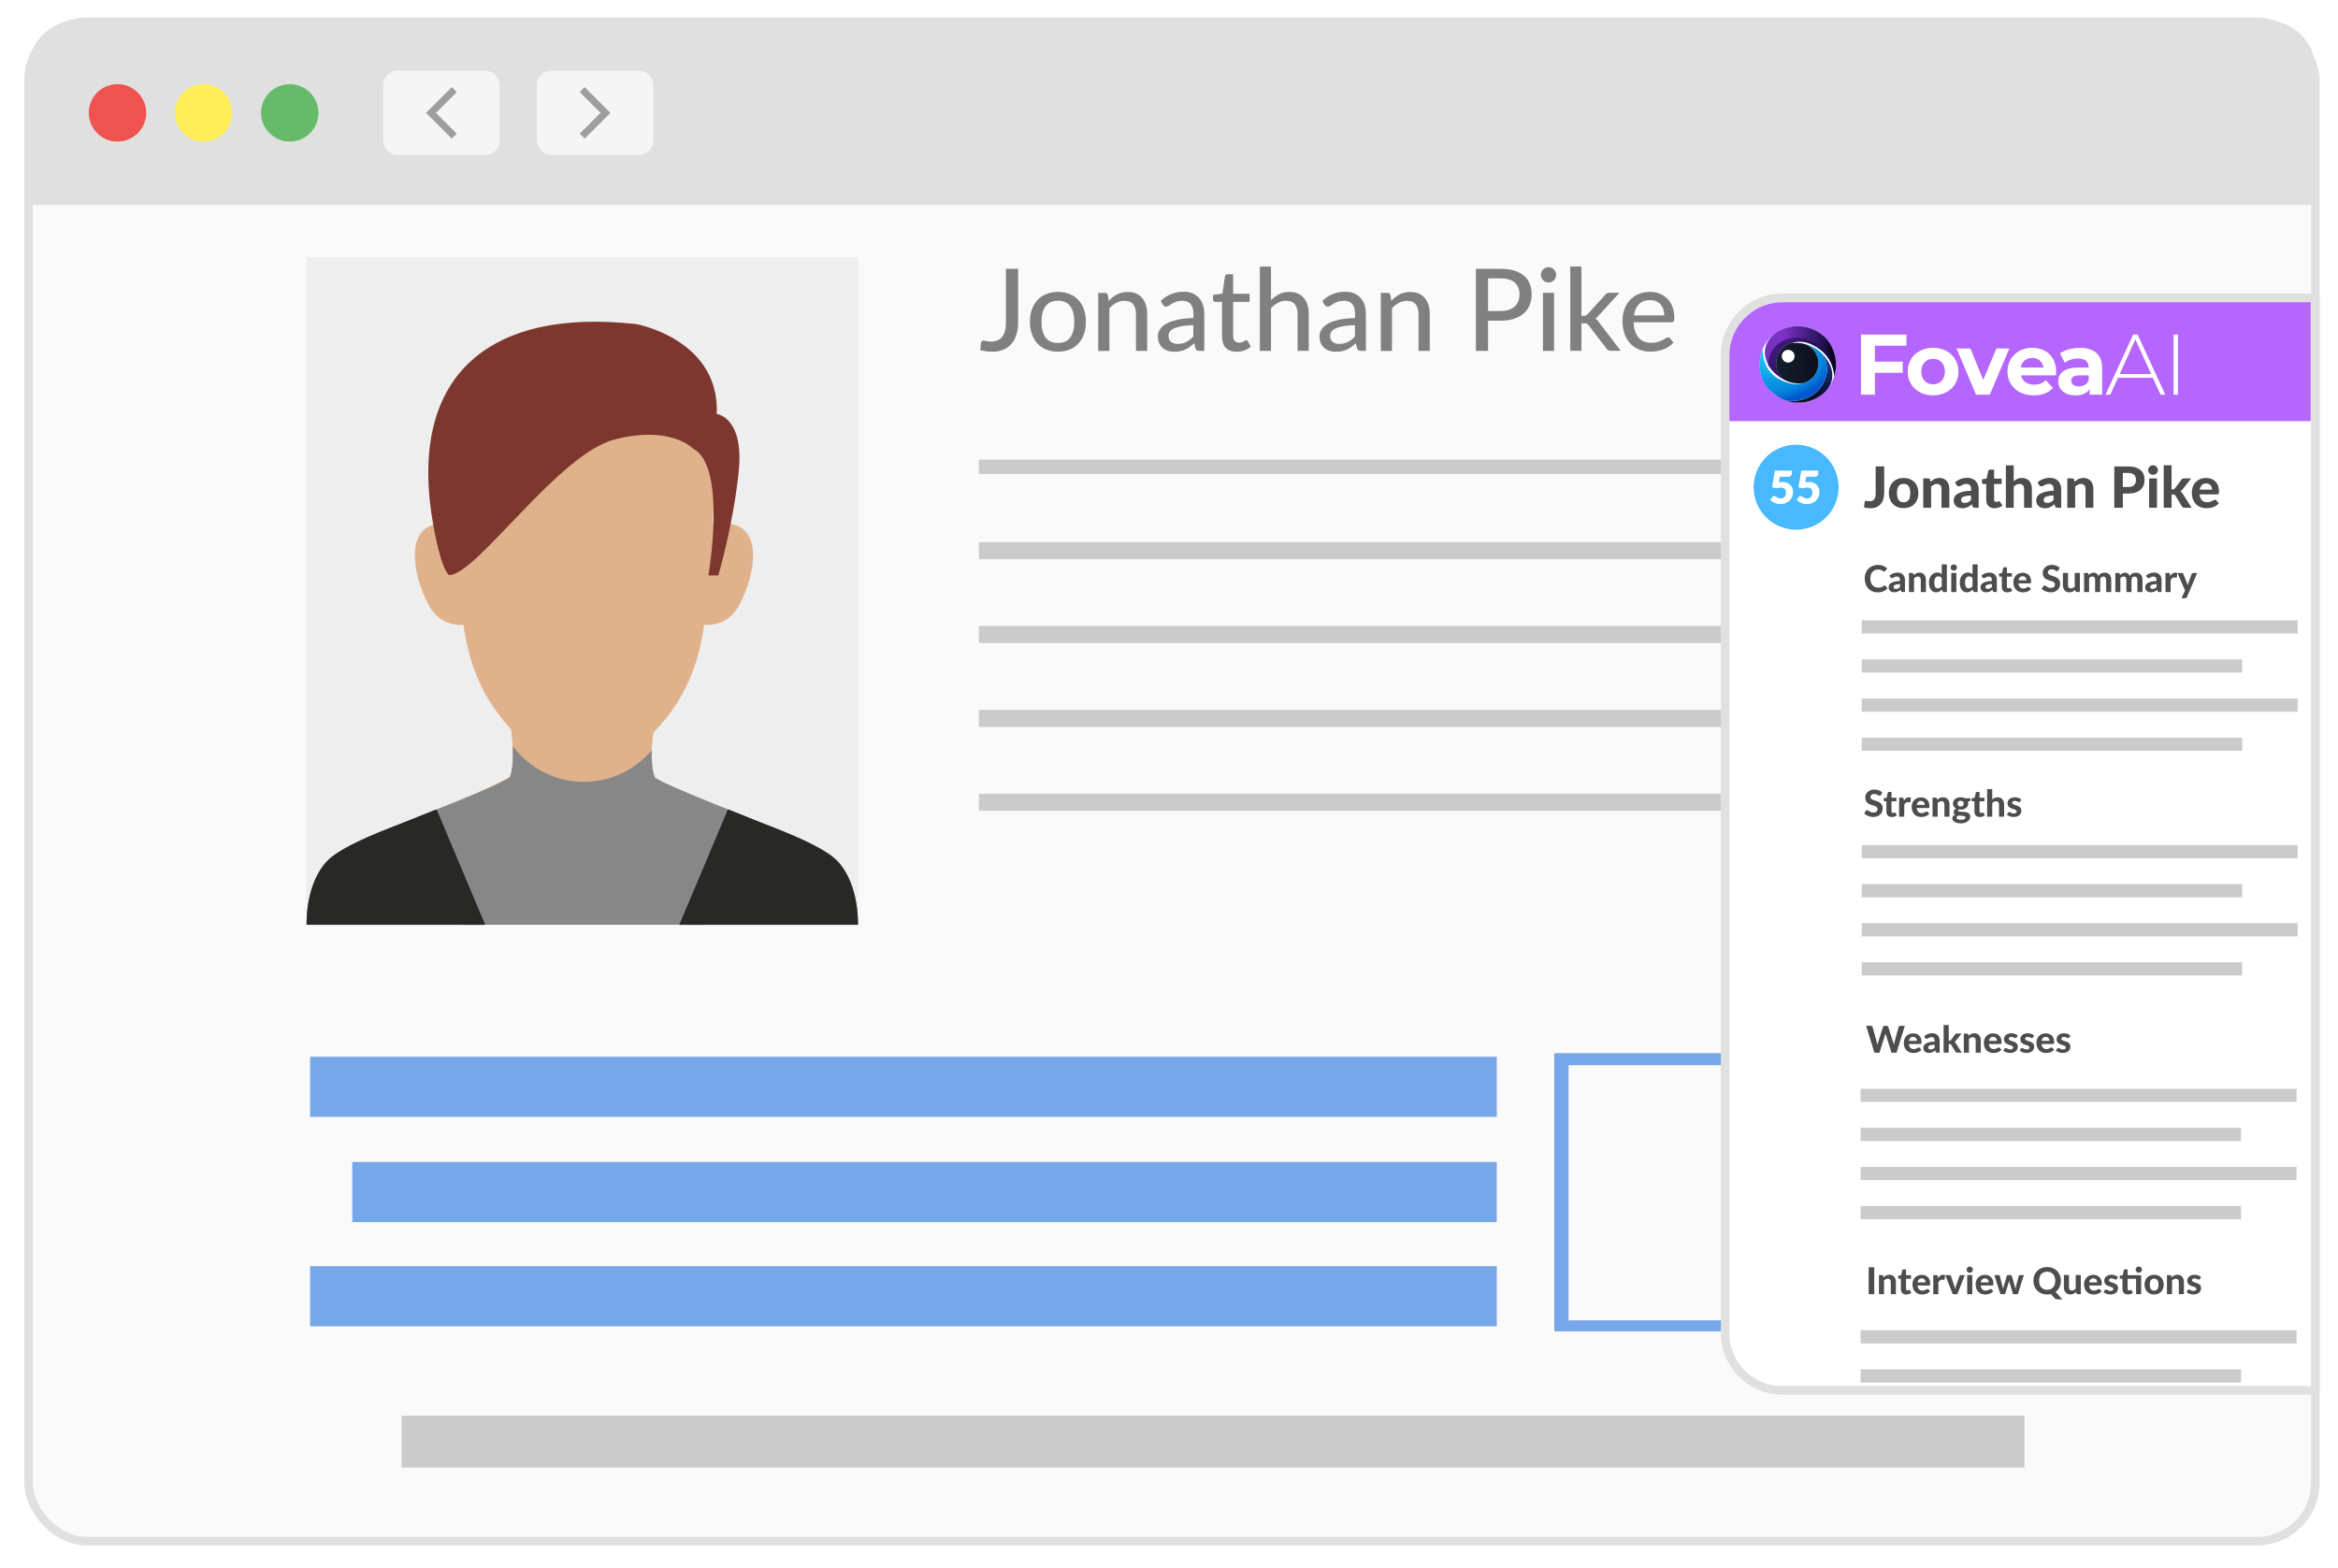 <svg xmlns="http://www.w3.org/2000/svg" xmlns:xlink="http://www.w3.org/1999/xlink" width="820.68" height="550.54" viewBox="0 0 820.68 550.54"><defs><style>.x,.y,.z,.aa{fill:none;}.ab{fill:url(#m);}.ac{fill:url(#q);}.ad{fill:url(#o);}.ae{fill:url(#s);}.af{fill:url(#v);}.ag{fill:#76a7e9;}.ah{fill:#e0e0e0;}.y{stroke:#e9006d;}.y,.ai,.z,.aa,.aj,.ak{stroke-miterlimit:10;}.y,.ai,.aj{stroke-width:3px;}.al{fill:gray;}.am{fill:#282826;}.am,.an,.ao,.ap{fill-rule:evenodd;}.aq{fill:#b566ff;}.ar{fill:#48b9ff;}.ai{filter:url(#f);}.ai,.as{fill:#fff;}.ai,.aj{stroke:#e0e0e0;}.at{fill:#4d4d4d;}.z{stroke-width:6px;}.z,.aa,.ak{stroke:#cbcbcb;}.aa{stroke-width:5px;}.aj{fill:#fafafa;}.au{fill:#ef5350;}.an{fill:#dfb28b;}.ak{stroke-width:2px;}.ak,.av{fill:#cbcbcb;}.aw{fill:#66bb6a;}.ax{fill:#fafafa;}.ay{fill:#f5f5f5;}.az{clip-path:url(#t);}.ba{clip-path:url(#w);}.bb{clip-path:url(#u);}.bc{clip-path:url(#k);}.bd{clip-path:url(#j);}.be{clip-path:url(#r);}.bf{clip-path:url(#l);}.bg{clip-path:url(#n);}.bh{clip-path:url(#p);}.bi{clip-path:url(#c);}.bj{fill:#ffee58;}.bk{fill:#9e9e9e;}.ao{fill:#7d372e;}.bl{fill:#eee;}.ap{fill:#878787;}</style><clipPath id="c"><path id="d" class="x" d="M15.44,76.97h790.54v438.16c0,10.53-8.54,19.07-19.07,19.07H31.36c-8.79,0-15.93-7.14-15.93-15.93V76.97h0Z"></path></clipPath><filter id="f" x="590.39" y="97.87" width="229" height="405" filterUnits="userSpaceOnUse"><feGaussianBlur stdDeviation="3"></feGaussianBlur></filter><clipPath id="j"><rect class="x" x="614.55" y="111.94" width="156.81" height="32.07"></rect></clipPath><clipPath id="k"><rect class="x" x="614.55" y="111.94" width="156.81" height="32.07"></rect></clipPath><clipPath id="l"><path class="x" d="M641.23,130.9c-.6,4.41-4.71,10.65-13.96,9.83,5.33,1.71,10.63-.23,13.62-3.38,4.07-4.3,1.47-9.26,1.47-9.26-.78-1.53-1.68-2.76-2.63-3.75.81,1.32,1.89,3.71,1.5,6.57"></path></clipPath><linearGradient id="m" x1="-129.97" y1="-33.97" x2="-129.93" y2="-33.97" gradientTransform="translate(53896.8 -13787.16) scale(409.84 -409.84)" gradientUnits="userSpaceOnUse"><stop offset="0" stop-color="#0f0d21"></stop><stop offset=".16" stop-color="#0c1133"></stop><stop offset=".32" stop-color="#0b143f"></stop><stop offset="1" stop-color="#1c3d9c"></stop></linearGradient><clipPath id="n"><path class="x" d="M638.16,126.25c.63,4.96-2.48,7.42-4.88,8.15,0,0-3.62,1.73-9.27-1.58-5.65-3.32-5.28-10.4-5.28-10.4,0,0-3.69,8.89,2.86,14.92,1.82,1.68,3.75,2.77,5.67,3.38,9.25.82,13.36-5.42,13.96-9.83.39-2.86-.69-5.24-1.5-6.57-2.15-2.23-4.57-3.23-6.58-3.66,4.52,1.44,5.01,5.58,5.01,5.58"></path></clipPath><radialGradient id="o" cx="-128.73" cy="-34.87" fx="-128.73" fy="-34.87" r=".04" gradientTransform="translate(76071.29 -13971.21) scale(586.1 -404.22)" gradientUnits="userSpaceOnUse"><stop offset="0" stop-color="#21d0fd"></stop><stop offset=".22" stop-color="#17b7f2"></stop><stop offset=".56" stop-color="#0a96e4"></stop><stop offset=".75" stop-color="#068adf"></stop><stop offset=".82" stop-color="#0481dc"></stop><stop offset=".93" stop-color="#026ad4"></stop><stop offset="1" stop-color="#0057ce"></stop></radialGradient><clipPath id="p"><path class="x" d="M625.36,115.71c-6.56,2.94-7.91,9.87-2.56,15.07,1.45,1.41,2.89,2.32,4.21,2.9-2.26-1.07-4.2-3.96-3.37-7.81.83-3.85,4.19-5.16,5.27-5.42,0,0,3.54-1.88,8.82,1.43,6.36,4,6.1,10.25,6.1,10.25,0,0,2.03-4.97-1.06-10.78-2.24-4.21-6.94-6.83-11.86-6.83-1.86,0-3.75.38-5.55,1.18"></path></clipPath><linearGradient id="q" x1="-128.63" y1="-34.21" x2="-128.59" y2="-34.21" gradientTransform="translate(22132.42 80949.41) rotate(90) scale(628.46 -628.46)" gradientUnits="userSpaceOnUse"><stop offset="0" stop-color="#7036b2"></stop><stop offset=".13" stop-color="#7633bd"></stop><stop offset=".32" stop-color="#7e31ca"></stop><stop offset=".74" stop-color="#371a6f"></stop><stop offset=".79" stop-color="#311766"></stop><stop offset=".88" stop-color="#23114e"></stop><stop offset=".98" stop-color="#0b0728"></stop><stop offset="1" stop-color="#080623"></stop></linearGradient><clipPath id="r"><path class="x" d="M622.63,122.23c-1.64,2.25-1.97,4.39-1.94,5.86.52.93,1.23,1.83,2.11,2.69,1.45,1.41,2.89,2.32,4.21,2.9-2.26-1.07-4.2-3.96-3.37-7.81.83-3.85,4.19-5.16,5.27-5.42,0,0,3.54-1.88,8.82,1.43,6.36,4,6.1,10.25,6.1,10.25.11-.61.54-5.84-4.86-10.47-2.45-2.1-5.43-3.03-8.22-3.03-3.37,0-6.47,1.34-8.11,3.59"></path></clipPath><radialGradient id="s" cx="-128.03" cy="-33.69" fx="-128.03" fy="-33.69" r=".04" gradientTransform="translate(19251.88 70884.24) rotate(90) scale(552.73 -552.73)" gradientUnits="userSpaceOnUse"><stop offset="0" stop-color="#41197e"></stop><stop offset=".18" stop-color="#3c1777"></stop><stop offset=".43" stop-color="#311364"></stop><stop offset=".72" stop-color="#1d0d46"></stop><stop offset="1" stop-color="#080623"></stop></radialGradient><clipPath id="t"><rect class="x" x="614.55" y="111.94" width="156.81" height="32.07"></rect></clipPath><clipPath id="u"><path class="x" d="M625.44,125.06c0-1.24,1-2.24,2.24-2.24s2.24,1,2.24,2.24-1,2.24-2.24,2.24-2.24-1-2.24-2.24M628.91,120.46c-1.07.25-4.44,1.57-5.27,5.42-.83,3.85,1.11,6.74,3.37,7.81,3.39,1.49,6.03.78,6.25.72,0,0,.01,0,.02,0,2.4-.74,5.51-3.19,4.88-8.15,0,0-.49-4.14-5.01-5.58-1.1-.24-2.08-.3-2.82-.3-.89,0-1.43.09-1.43.09"></path></clipPath><linearGradient id="v" x1="-128.29" y1="-34.65" x2="-128.25" y2="-34.65" gradientTransform="translate(51008.43 -13481.64) scale(392.74 -392.74)" gradientUnits="userSpaceOnUse"><stop offset="0" stop-color="#151e2f"></stop><stop offset=".32" stop-color="#111827"></stop><stop offset=".99" stop-color="#0d0f1b"></stop><stop offset="1" stop-color="#0d0f1b"></stop></linearGradient><clipPath id="w"><rect class="x" x="614.55" y="111.94" width="156.81" height="32.07"></rect></clipPath></defs><g id="a"><rect class="aj" x="10.02" y="7.63" width="802.71" height="533.46" rx="20.54" ry="20.54"></rect><path class="ah" d="M795.8,7.26H26.95c-9.35,0-16.93,7.58-16.93,16.93v47.8h802.71V24.19c0-9.35-7.58-16.93-16.93-16.93Z"></path><path class="au" d="M50.54,43.52c-2.15,5.13-8.06,7.55-13.19,5.4-5.13-2.15-7.55-8.06-5.4-13.19,2.15-5.13,8.06-7.55,13.19-5.4,5.13,2.15,7.55,8.06,5.4,13.19Z"></path><circle class="bj" cx="71.47" cy="39.63" r="10.08"></circle><path class="aw" d="M111.52,37.33c1.27,5.42-2.09,10.84-7.51,12.11-5.42,1.27-10.84-2.09-12.11-7.51-1.27-5.42,2.09-10.84,7.51-12.11,5.42-1.27,10.84,2.09,12.11,7.51Z"></path><rect class="ay" x="188.44" y="24.85" width="40.89" height="29.56" rx="4.96" ry="4.96"></rect><polygon class="bk" points="205.24 48.67 203.49 46.93 210.79 39.63 203.49 32.33 205.24 30.58 214.28 39.63 205.24 48.67"></polygon><rect class="ay" x="134.49" y="24.85" width="40.89" height="29.56" rx="4.96" ry="4.96" transform="translate(309.87 79.26) rotate(180)"></rect><polygon class="bk" points="158.58 48.67 160.33 46.93 153.03 39.63 160.33 32.33 158.58 30.58 149.54 39.63 158.58 48.67"></polygon></g><g id="b"><g class="bi"><rect class="x" x="58.44" y="49.71" width="705.87" height="985.9"></rect><rect class="bl" x="107.55" y="90.34" width="193.67" height="234.48"></rect><path class="an" d="M178.62,251.28c1.11,4.99,2.35,16.2.39,21.48-.73,1.96-38.67,16.52-43.17,18.31-9.41,3.75-17.69,7.62-21.22,11.47-4,4.36-7,11.98-7,22.13h193.56c0-10.15-3-17.77-7.01-22.13-3.53-3.85-11.82-7.72-21.22-11.47-4.5-1.79-42.44-16.35-43.17-18.31-1.96-5.28-.73-16.49.39-21.48-30.78-16.26-20.51-16.39-51.52,0Z"></path><path class="an" d="M169,277.77s10.53,14.97,18.77,15.87c12.34,1.36,15.24-2.77,23.4-10.84,6.81-6.73,15.04-15.68,17.7-21.91,0,0,1.42-12.24,2.33-14.32.9-2.08-22.89-10.92-22.89-10.92l-24.06-.45-5.61,16.07s3.03,15.07.39,21.48l-10.01,5.01Z"></path><path class="an" d="M245.14,219s7.31,2.25,12.58-3.93c5.27-6.18,14.87-34.95-7.57-30.95l-5.01,34.88Z"></path><path class="an" d="M164.82,219s-7.31,2.25-12.58-3.93c-5.27-6.18-14.87-34.95,7.57-30.95l5.01,34.88Z"></path><path class="an" d="M179.57,256.21c22.06,23.74,28.69,23.74,50.74,0,14.66-15.78,17.19-32.32,18.19-51.67.9-17.56,5.76-41.71-3.87-53.21-15.1-18.05-64.29-18.05-79.39,0-9.62,11.5-4.77,35.65-3.87,53.21,1,19.36,3.53,35.89,18.19,51.67Z"></path><path class="ao" d="M252.14,202.05h-3.47s6.59-38.4-5.35-44.5c0,0-7.76-8.38-27.6-3.25-19.84,5.13-48.37,47.48-58.01,47.61,0,0-2.41-.41-5.43-16.55-9.92-53.04,18.87-77.42,71.14-71.56,0,0,29.28,5.36,28.17,31.54,0,0,9.6,1.09,7.73,19.94-1.87,18.85-7.19,36.77-7.19,36.77Z"></path><path class="ap" d="M179.97,261.95c.2,4.07.02,8.18-.96,10.81-.73,1.96-38.67,16.52-43.17,18.31-9.41,3.75-17.69,7.62-21.22,11.47-4,4.36-7,11.98-7,22.13h193.56c0-10.15-3-17.77-7.01-22.13-3.53-3.85-11.82-7.72-21.22-11.47-4.5-1.79-42.44-16.35-43.17-18.31-.86-2.32-1.11-5.79-1.02-9.38-5.74,6.81-14.28,11.12-23.82,11.12-10.19,0-19.24-4.93-24.96-12.56Z"></path><path class="am" d="M238.51,324.68h62.65c0-10.15-3-17.77-7.01-22.13-3.53-3.85-11.82-7.72-21.22-11.47-1.81-.72-9.18-3.6-17.37-6.89l-17.05,40.5Z"></path><polygon class="am" points="262.18 286.86 246.85 324.68 238.51 324.68 255.54 284.23 262.18 286.86"></polygon><path class="am" d="M170.26,324.68h-62.65c0-10.15,3-17.77,7-22.13,3.53-3.85,11.82-7.72,21.22-11.47,1.81-.72,9.18-3.6,17.37-6.89l17.05,40.5Z"></path><polygon class="am" points="146.59 286.86 161.92 324.68 170.26 324.68 153.23 284.23 146.59 286.86"></polygon><rect class="ag" x="545.58" y="369.73" width="167.87" height="97.7" transform="translate(1259.04 837.17) rotate(180)"></rect><rect class="ax" x="550.59" y="373.99" width="157.86" height="89.57"></rect><line class="aa" x1="343.62" y1="163.88" x2="715.62" y2="163.88"></line><line class="z" x1="343.62" y1="193.33" x2="715.62" y2="193.33"></line><line class="z" x1="343.62" y1="222.77" x2="715.62" y2="222.77"></line><line class="z" x1="343.62" y1="252.22" x2="715.62" y2="252.22"></line><line class="z" x1="343.62" y1="281.66" x2="715.62" y2="281.66"></line><rect class="av" x="140.97" y="497.05" width="569.66" height="18.21" transform="translate(851.6 1012.31) rotate(180)"></rect><rect class="av" x="118.64" y="540.53" width="591.99" height="18.21" transform="translate(829.27 1099.28) rotate(180)"></rect><rect class="ag" x="108.84" y="444.52" width="416.54" height="21.13" transform="translate(634.23 910.18) rotate(180)"></rect><rect class="ag" x="123.64" y="407.95" width="401.74" height="21.13" transform="translate(649.02 837.03) rotate(180)"></rect><rect class="ag" x="108.84" y="371" width="416.54" height="21.13" transform="translate(634.23 763.14) rotate(180)"></rect><rect class="x" x="343.62" y="93.58" width="372.18" height="49.27"></rect><path class="al" d="M357.38,113.15c0,1.6-.2,3.05-.6,4.33-.4,1.28-.99,2.37-1.75,3.26-.77.89-1.72,1.57-2.87,2.04-1.14.47-2.46.71-3.94.71-1.34,0-2.71-.19-4.13-.56l.24-2.53c.03-.24.12-.44.27-.59s.38-.23.69-.23c.23,0,.54.06.93.17.39.11.91.17,1.55.17.86,0,1.61-.13,2.28-.38s1.22-.65,1.67-1.19c.45-.54.8-1.23,1.03-2.08.23-.84.35-1.85.35-3.03v-18.87h4.27v18.77Z"></path><path class="al" d="M371.37,102.49c1.5,0,2.85.24,4.06.73,1.21.49,2.24,1.19,3.09,2.1.85.92,1.5,2.02,1.96,3.31.45,1.29.68,2.74.68,4.34s-.23,3.05-.68,4.35c-.45,1.3-1.11,2.4-1.96,3.31-.85.91-1.88,1.61-3.09,2.1-1.21.49-2.56.73-4.06.73s-2.87-.24-4.08-.73c-1.21-.49-2.24-1.19-3.1-2.1-.86-.91-1.51-2.01-1.97-3.31-.46-1.3-.69-2.75-.69-4.35s.23-3.05.69-4.34c.46-1.29,1.12-2.39,1.97-3.31.86-.92,1.89-1.62,3.1-2.1,1.21-.49,2.57-.73,4.08-.73ZM371.37,120.41c1.92,0,3.36-.65,4.31-1.94.95-1.3,1.42-3.12,1.42-5.47s-.47-4.18-1.42-5.48c-.95-1.3-2.39-1.95-4.31-1.95s-3.41.65-4.36,1.95c-.96,1.3-1.43,3.13-1.43,5.48s.48,4.18,1.43,5.47c.96,1.3,2.41,1.94,4.36,1.94Z"></path><path class="al" d="M389.18,105.64c.44-.47.9-.9,1.38-1.28.48-.39.99-.72,1.53-.99.54-.27,1.12-.49,1.74-.64.62-.15,1.29-.23,2-.23,1.12,0,2.11.19,2.96.56.85.37,1.56.9,2.14,1.57.57.68,1.01,1.49,1.3,2.44.29.95.44,2,.44,3.15v12.97h-3.93v-12.97c0-1.46-.33-2.59-1-3.4-.67-.81-1.69-1.21-3.07-1.21-1,0-1.94.24-2.82.71-.88.47-1.69,1.12-2.44,1.94v14.94h-3.91v-20.37h2.35c.55,0,.89.26,1.02.78l.3,2.05Z"></path><path class="al" d="M407.42,105.66c1.14-1.08,2.37-1.89,3.7-2.43,1.33-.53,2.79-.8,4.38-.8,1.16,0,2.19.19,3.09.57s1.65.91,2.27,1.59c.61.68,1.08,1.5,1.39,2.45.31.95.47,2,.47,3.15v12.99h-1.74c-.39,0-.68-.06-.88-.19s-.36-.36-.48-.71l-.42-1.78c-.52.48-1.04.91-1.54,1.27-.51.37-1.04.68-1.59.94-.56.26-1.15.46-1.77.59-.63.13-1.32.2-2.09.2-.8,0-1.55-.11-2.26-.33-.7-.22-1.31-.56-1.83-1.01-.52-.45-.93-1.02-1.23-1.7-.3-.68-.45-1.48-.45-2.39,0-.8.22-1.57.65-2.32s1.14-1.41,2.13-2c.98-.59,2.27-1.07,3.85-1.44,1.58-.37,3.53-.59,5.84-.64v-1.48c0-1.54-.33-2.69-.98-3.45-.66-.76-1.62-1.14-2.89-1.14-.86,0-1.57.11-2.16.32-.58.21-1.08.45-1.5.71-.42.26-.79.5-1.1.71-.31.21-.64.32-.97.32-.27,0-.5-.07-.69-.22-.19-.15-.35-.32-.47-.52l-.7-1.26ZM418.89,114.14c-1.59.05-2.94.18-4.05.37-1.11.19-2.01.45-2.71.77-.7.32-1.2.7-1.5,1.13-.31.43-.46.92-.46,1.45s.08.95.25,1.31c.17.37.39.67.68.9.29.23.62.4,1.01.51.39.11.81.16,1.26.16.6,0,1.15-.06,1.65-.18.5-.12.97-.29,1.41-.51.44-.22.86-.49,1.26-.81.4-.32.8-.69,1.18-1.1v-4.01Z"></path><path class="al" d="M434.09,123.5c-1.64,0-2.91-.46-3.8-1.38s-1.33-2.24-1.33-3.95v-12.19h-2.37c-.23,0-.42-.07-.57-.21-.15-.14-.23-.35-.23-.63v-1.58l3.31-.46.88-6.08c.05-.23.16-.4.31-.53.15-.13.35-.19.59-.19h1.98v6.84h5.78v2.85h-5.78v11.93c0,.8.2,1.4.59,1.79.39.39.9.59,1.51.59.36,0,.67-.05.93-.14.26-.09.48-.2.67-.31.19-.11.35-.22.48-.31.13-.09.25-.14.36-.14.13,0,.24.03.31.09.07.06.15.16.23.29l1.16,1.88c-.64.59-1.4,1.04-2.29,1.36-.88.32-1.8.48-2.75.48Z"></path><path class="al" d="M446.14,105.39c.86-.87,1.8-1.57,2.84-2.11,1.04-.53,2.23-.8,3.58-.8,1.12,0,2.11.19,2.96.56s1.56.9,2.14,1.57c.57.68,1.01,1.49,1.3,2.44.29.95.44,2,.44,3.15v12.97h-3.93v-12.97c0-1.46-.33-2.59-1-3.4-.67-.81-1.69-1.21-3.07-1.21-1,0-1.94.24-2.82.71-.88.47-1.69,1.12-2.44,1.94v14.94h-3.91v-29.59h3.91v11.81Z"></path><path class="al" d="M464.15,105.66c1.14-1.08,2.37-1.89,3.7-2.43,1.33-.53,2.79-.8,4.38-.8,1.16,0,2.19.19,3.09.57s1.65.91,2.27,1.59c.62.68,1.08,1.5,1.39,2.45.31.95.47,2,.47,3.15v12.99h-1.75c-.39,0-.68-.06-.88-.19s-.36-.36-.48-.71l-.42-1.78c-.52.48-1.04.91-1.54,1.27s-1.04.68-1.59.94-1.15.46-1.77.59c-.63.13-1.32.2-2.08.2-.8,0-1.55-.11-2.26-.33-.7-.22-1.31-.56-1.83-1.01s-.93-1.02-1.23-1.7c-.3-.68-.45-1.48-.45-2.39,0-.8.22-1.57.65-2.32.43-.74,1.14-1.41,2.12-2,.98-.59,2.27-1.07,3.85-1.44,1.58-.37,3.53-.59,5.85-.64v-1.48c0-1.54-.33-2.69-.98-3.45-.66-.76-1.62-1.14-2.89-1.14-.86,0-1.57.11-2.16.32-.58.21-1.08.45-1.5.71-.42.26-.79.5-1.1.71-.31.21-.64.32-.97.32-.27,0-.5-.07-.69-.22-.19-.15-.35-.32-.47-.52l-.7-1.26ZM475.62,114.14c-1.59.05-2.94.18-4.05.37-1.11.19-2.01.45-2.71.77-.7.32-1.2.7-1.5,1.13-.31.43-.46.92-.46,1.45s.08.95.25,1.31.39.67.68.9c.29.23.62.4,1.01.51s.81.16,1.26.16c.6,0,1.15-.06,1.65-.18.5-.12.97-.29,1.41-.51s.86-.49,1.26-.81c.4-.32.79-.69,1.18-1.1v-4.01Z"></path><path class="al" d="M488.37,105.64c.44-.47.9-.9,1.38-1.28s.99-.72,1.53-.99c.54-.27,1.12-.49,1.75-.64.62-.15,1.29-.23,2-.23,1.12,0,2.11.19,2.96.56s1.56.9,2.14,1.57c.57.68,1.01,1.49,1.3,2.44.29.95.44,2,.44,3.15v12.97h-3.93v-12.97c0-1.46-.33-2.59-1-3.4-.67-.81-1.69-1.21-3.07-1.21-1,0-1.94.24-2.82.71-.88.47-1.69,1.12-2.44,1.94v14.94h-3.91v-20.37h2.35c.55,0,.89.26,1.02.78l.3,2.05Z"></path><path class="al" d="M526.78,94.39c1.84,0,3.45.21,4.81.64,1.36.43,2.49,1.03,3.39,1.81.9.78,1.56,1.73,2,2.84.43,1.11.65,2.34.65,3.69s-.23,2.59-.7,3.72c-.47,1.13-1.16,2.1-2.06,2.92-.91.82-2.04,1.45-3.4,1.89-1.36.45-2.92.67-4.68.67h-4.45v10.61h-4.27v-28.79h8.72ZM526.78,109.2c1.08,0,2.04-.14,2.86-.42s1.51-.68,2.07-1.19c.55-.51.97-1.13,1.25-1.84.28-.72.42-1.51.42-2.38,0-1.75-.54-3.13-1.63-4.13-1.09-1-2.74-1.5-4.96-1.5h-4.45v11.47h4.45Z"></path><path class="al" d="M546.25,96.51c0,.36-.07.71-.22,1.03s-.34.61-.59.86c-.25.25-.54.44-.87.58-.33.14-.68.21-1.04.21s-.7-.07-1.02-.21c-.32-.14-.61-.33-.85-.58-.25-.25-.44-.53-.58-.86-.14-.33-.21-.67-.21-1.03s.07-.73.21-1.05c.14-.33.33-.61.58-.86.25-.25.53-.44.85-.58.32-.14.66-.21,1.02-.21s.71.07,1.04.21c.33.14.62.33.87.58.25.25.44.53.59.86.15.33.22.68.22,1.05ZM545.51,102.81v20.37h-3.91v-20.37h3.91Z"></path><path class="al" d="M555.1,93.58v17.3h.92c.28,0,.51-.04.7-.12.19-.08.38-.24.58-.48l6.1-6.72c.19-.25.39-.44.62-.57s.51-.19.86-.19h3.57l-7.2,7.88c-.39.49-.8.88-1.24,1.14.25.17.48.37.67.6.19.23.38.47.57.74l7.66,10h-3.51c-.32,0-.6-.05-.83-.16-.23-.11-.45-.3-.63-.58l-6.3-8.18c-.2-.31-.4-.5-.6-.59s-.5-.13-.9-.13h-1.04v9.64h-3.91v-29.59h3.91Z"></path><path class="al" d="M587.42,120.27c-.48.56-1.04,1.05-1.66,1.45-.63.41-1.3.74-2,.99-.71.25-1.44.44-2.2.56-.76.12-1.5.18-2.24.18-1.4,0-2.7-.24-3.9-.71-1.2-.47-2.23-1.17-3.11-2.08-.88-.92-1.56-2.05-2.05-3.41-.49-1.36-.73-2.92-.73-4.68,0-1.42.22-2.74.66-3.96.44-1.22,1.07-2.29,1.89-3.2.82-.91,1.83-1.62,3.02-2.15,1.19-.52,2.53-.78,4.01-.78,1.24,0,2.39.2,3.44.61,1.05.41,1.96,1,2.72,1.77.76.78,1.36,1.73,1.79,2.87.43,1.14.65,2.43.65,3.89,0,.6-.07,1.01-.2,1.21-.13.21-.38.31-.74.31h-13.35c.04,1.22.21,2.28.52,3.18s.73,1.65,1.27,2.26c.54.6,1.19,1.05,1.93,1.34.75.29,1.58.44,2.51.44.87,0,1.62-.1,2.26-.3.63-.2,1.18-.42,1.64-.65s.85-.45,1.16-.65c.31-.2.59-.3.83-.3.32,0,.57.12.74.36l1.12,1.44ZM584.19,110.73c0-.78-.11-1.49-.33-2.15-.22-.65-.54-1.22-.97-1.7-.43-.48-.95-.86-1.56-1.12-.62-.27-1.32-.4-2.13-.4-1.64,0-2.94.47-3.88,1.42-.94.95-1.54,2.27-1.79,3.95h10.67Z"></path></g></g><g id="e"><path class="ai" d="M625.55,104.58h187.17v383.54h-187.17c-11.04,0-20-8.96-20-20V124.58c0-11.04,8.96-20,20-20Z"></path><circle class="ar" cx="630.47" cy="171.05" r="14.92"></circle><g id="h"><path class="as" d="M624.41,169.31c.22-.04.43-.07.63-.09.2-.02.4-.02.59-.02.61,0,1.15.09,1.62.28.47.19.86.44,1.18.76s.56.7.72,1.13c.16.43.24.9.24,1.39,0,.62-.11,1.19-.33,1.71s-.53.96-.92,1.33c-.39.37-.86.66-1.41.87-.55.21-1.14.31-1.79.31-.38,0-.74-.04-1.08-.12-.34-.08-.67-.19-.97-.32s-.58-.29-.83-.47c-.25-.18-.49-.37-.69-.57l.77-1.02c.08-.11.17-.19.28-.24s.22-.08.34-.08c.16,0,.31.04.45.13.14.09.29.18.46.29.17.1.36.2.59.28s.5.13.83.13.61-.05.85-.16.42-.26.57-.45c.15-.19.25-.41.32-.66.07-.25.1-.52.1-.81,0-.56-.16-.99-.48-1.29-.32-.29-.77-.44-1.36-.44-.52,0-1.03.1-1.53.3l-1.53-.42.99-5.82h5.96v1.02c0,.17-.03.32-.08.46-.05.14-.14.26-.25.36-.12.1-.27.18-.45.24-.19.06-.41.08-.67.08h-2.78l-.33,1.92Z"></path><path class="as" d="M633.67,169.31c.22-.04.43-.07.63-.09.2-.02.4-.02.59-.02.61,0,1.15.09,1.62.28.47.19.86.44,1.18.76s.56.7.72,1.13c.16.43.24.9.24,1.39,0,.62-.11,1.19-.33,1.71s-.53.96-.92,1.33c-.39.37-.86.66-1.41.87-.55.21-1.14.31-1.79.31-.38,0-.74-.04-1.08-.12-.34-.08-.67-.19-.97-.32s-.58-.29-.83-.47c-.25-.18-.49-.37-.69-.57l.77-1.02c.08-.11.17-.19.28-.24s.22-.08.34-.08c.16,0,.31.04.45.13.14.09.29.18.46.29.17.1.36.2.59.28s.5.13.83.13.61-.05.85-.16.42-.26.57-.45c.15-.19.25-.41.32-.66.07-.25.1-.52.1-.81,0-.56-.16-.99-.48-1.29-.32-.29-.77-.44-1.36-.44-.52,0-1.03.1-1.53.3l-1.53-.42.99-5.82h5.96v1.02c0,.17-.03.32-.08.46-.05.14-.14.26-.25.36-.12.1-.27.18-.45.24-.19.06-.41.08-.67.08h-2.78l-.33,1.92Z"></path></g><path class="at" d="M661.37,173.07c0,.81-.1,1.55-.3,2.21-.2.66-.5,1.22-.91,1.69-.4.47-.91.83-1.51,1.08-.61.25-1.31.38-2.12.38-.37,0-.73-.02-1.08-.07-.36-.04-.73-.11-1.12-.21.03-.29.05-.59.08-.88.03-.29.05-.59.08-.88.02-.16.08-.29.19-.38.11-.1.26-.15.46-.15.11,0,.26.02.44.06s.39.06.66.06c.36,0,.67-.05.94-.15.27-.1.49-.26.67-.49.18-.23.32-.52.41-.88s.13-.81.13-1.33v-9.38h3v9.31Z"></path><path class="at" d="M668.22,167.8c.77,0,1.48.12,2.11.37.63.25,1.18.6,1.63,1.05.45.46.8,1.01,1.05,1.67.25.65.37,1.39.37,2.21s-.12,1.56-.37,2.21c-.25.66-.6,1.21-1.05,1.67-.45.46-1,.81-1.63,1.06-.63.25-1.34.37-2.11.37s-1.49-.12-2.12-.37c-.64-.25-1.18-.6-1.63-1.06-.45-.46-.81-1.02-1.06-1.67-.25-.66-.38-1.39-.38-2.21s.12-1.56.38-2.21.6-1.21,1.06-1.67c.45-.46,1-.81,1.63-1.05.64-.25,1.34-.37,2.12-.37ZM668.22,176.35c.79,0,1.37-.27,1.75-.82.38-.54.57-1.35.57-2.42s-.19-1.87-.57-2.42c-.38-.54-.96-.81-1.75-.81s-1.4.27-1.78.81c-.38.54-.57,1.35-.57,2.42s.19,1.88.57,2.42c.38.54.97.82,1.78.82Z"></path><path class="at" d="M677.68,169.16c.21-.2.42-.38.64-.55.22-.17.46-.31.71-.43s.52-.21.81-.28.6-.1.94-.1c.56,0,1.06.1,1.49.29s.8.46,1.09.81c.3.35.52.76.67,1.24.15.48.22,1.01.22,1.58v6.55h-2.75v-6.55c0-.57-.13-1.02-.4-1.33s-.66-.48-1.18-.48c-.39,0-.75.08-1.09.25-.34.17-.66.4-.97.7v7.41h-2.76v-10.31h1.7c.35,0,.58.16.69.48l.17.72Z"></path><path class="at" d="M686.23,169.39c.61-.55,1.28-.96,2.01-1.23.73-.27,1.53-.4,2.38-.4.61,0,1.16.1,1.65.3s.89.48,1.23.83.59.78.78,1.28c.18.49.27,1.03.27,1.62v6.48h-1.26c-.26,0-.46-.04-.59-.11-.14-.07-.25-.23-.33-.46l-.22-.66c-.26.23-.51.43-.75.6-.24.17-.5.32-.75.43-.26.12-.54.21-.83.27-.3.06-.63.09-1,.09-.45,0-.87-.06-1.24-.18-.37-.12-.7-.3-.97-.54-.27-.24-.48-.53-.62-.89-.15-.35-.22-.76-.22-1.22,0-.38.1-.76.29-1.14s.53-.73,1-1.04,1.1-.57,1.88-.77c.78-.2,1.76-.32,2.95-.34v-.53c0-.65-.14-1.12-.41-1.42-.27-.3-.67-.46-1.18-.46-.38,0-.7.04-.95.14-.25.09-.48.19-.67.29-.19.1-.37.2-.54.29-.17.09-.36.13-.58.13-.19,0-.35-.05-.49-.15-.13-.1-.24-.21-.32-.34l-.49-.88ZM691.85,173.96c-.67.03-1.23.09-1.68.17-.45.08-.8.19-1.06.33-.26.13-.45.28-.56.45-.11.17-.17.36-.17.56,0,.4.11.68.33.85.22.17.54.25.94.25.46,0,.86-.08,1.2-.25.34-.16.67-.42,1-.76v-1.6Z"></path><path class="at" d="M700.11,178.43c-.47,0-.88-.07-1.24-.21s-.66-.33-.91-.58c-.25-.25-.43-.56-.56-.92-.13-.36-.19-.77-.19-1.22v-5.56h-.97c-.15,0-.27-.05-.38-.14-.1-.09-.16-.23-.16-.42v-1.08l1.65-.3.56-2.67c.07-.3.28-.45.61-.45h1.44v3.14h2.66v1.92h-2.66v5.38c0,.29.07.51.21.68.14.17.33.25.58.25.13,0,.25-.02.34-.05.09-.03.17-.06.24-.1.07-.04.13-.07.19-.1.06-.03.12-.04.17-.04.08,0,.15.02.2.05.05.04.11.1.16.18l.83,1.32c-.38.3-.81.53-1.29.68-.48.15-.98.23-1.49.23Z"></path><path class="at" d="M706.86,168.97c.19-.17.39-.33.6-.48.21-.14.43-.27.67-.37.24-.1.49-.18.76-.24.27-.06.56-.08.88-.08.56,0,1.06.1,1.49.29s.8.46,1.09.81c.3.35.52.76.67,1.24.15.48.22,1.01.22,1.58v6.55h-2.75v-6.55c0-.57-.13-1.02-.4-1.33s-.66-.48-1.18-.48c-.39,0-.75.08-1.09.25-.34.17-.66.4-.97.7v7.41h-2.76v-14.91h2.76v5.61Z"></path><path class="at" d="M715.21,169.39c.61-.55,1.28-.96,2.01-1.23.73-.27,1.53-.4,2.38-.4.61,0,1.16.1,1.65.3s.89.48,1.23.83.59.78.78,1.28c.18.49.27,1.03.27,1.62v6.48h-1.26c-.26,0-.46-.04-.59-.11-.14-.07-.25-.23-.33-.46l-.22-.66c-.26.23-.51.43-.75.6-.24.17-.5.32-.75.43-.26.12-.54.21-.83.27-.3.06-.63.09-1,.09-.45,0-.87-.06-1.24-.18-.37-.12-.7-.3-.97-.54-.27-.24-.48-.53-.62-.89-.15-.35-.22-.76-.22-1.22,0-.38.1-.76.29-1.14s.53-.73,1-1.04,1.1-.57,1.88-.77c.78-.2,1.76-.32,2.95-.34v-.53c0-.65-.14-1.12-.41-1.42-.27-.3-.67-.46-1.18-.46-.38,0-.7.04-.95.14-.25.09-.48.19-.67.29-.19.1-.37.2-.54.29-.17.09-.36.13-.58.13-.19,0-.35-.05-.49-.15-.13-.1-.24-.21-.32-.34l-.49-.88ZM720.83,173.96c-.67.03-1.23.09-1.68.17-.45.08-.8.19-1.06.33-.26.13-.45.28-.56.45-.11.17-.17.36-.17.56,0,.4.11.68.33.85.22.17.54.25.94.25.46,0,.86-.08,1.2-.25.34-.16.67-.42,1-.76v-1.6Z"></path><path class="at" d="M728.24,169.16c.21-.2.42-.38.64-.55.22-.17.46-.31.71-.43s.52-.21.81-.28.6-.1.94-.1c.56,0,1.06.1,1.49.29s.8.46,1.09.81c.3.35.52.76.67,1.24.15.48.22,1.01.22,1.58v6.55h-2.75v-6.55c0-.57-.13-1.02-.4-1.33s-.66-.48-1.18-.48c-.39,0-.75.08-1.09.25-.34.17-.66.4-.97.7v7.41h-2.76v-10.31h1.7c.35,0,.58.16.69.48l.17.72Z"></path><path class="at" d="M747.05,163.76c.99,0,1.85.12,2.58.35s1.32.56,1.79.98c.47.42.81.91,1.04,1.48.22.57.33,1.2.33,1.87,0,.71-.12,1.37-.35,1.96-.23.59-.59,1.1-1.06,1.53-.47.43-1.07.76-1.79,1-.72.24-1.56.35-2.53.35h-1.9v4.99h-3v-14.51h4.9ZM747.05,170.98c.94,0,1.63-.23,2.07-.68.44-.45.65-1.07.65-1.86,0-.36-.05-.69-.17-.99-.11-.3-.28-.55-.5-.76-.22-.21-.5-.37-.84-.48s-.74-.17-1.21-.17h-1.9v4.94h1.9Z"></path><path class="at" d="M757.47,165.03c0,.23-.05.45-.14.65s-.22.38-.38.53-.34.27-.55.36c-.21.09-.44.13-.67.13-.23,0-.44-.04-.65-.13-.2-.09-.38-.21-.54-.36s-.27-.33-.36-.53c-.09-.2-.14-.42-.14-.65s.04-.45.14-.65c.09-.2.21-.38.36-.54s.33-.27.54-.36.42-.13.65-.13c.24,0,.46.04.67.13s.39.21.55.36.28.33.38.54c.09.2.14.42.14.65ZM757.14,167.96v10.31h-2.76v-10.31h2.76Z"></path><path class="at" d="M762.26,163.36v8.46h.46c.17,0,.31-.02.41-.08.1-.05.2-.14.3-.27l2.28-3.04c.11-.15.24-.27.39-.35.14-.08.32-.12.54-.12h2.52l-2.96,3.76c-.23.31-.5.56-.81.74.15.11.29.23.4.37.11.14.22.3.33.47l3.19,4.97h-2.48c-.21,0-.4-.04-.55-.11-.15-.07-.28-.19-.38-.38l-2.32-3.79c-.09-.16-.19-.26-.29-.31-.1-.05-.25-.07-.45-.07h-.58v4.65h-2.76v-14.91h2.76Z"></path><path class="at" d="M772.11,173.54c.09.97.36,1.67.83,2.12.46.45,1.07.67,1.82.67.38,0,.71-.04.98-.13s.52-.19.73-.3.4-.21.57-.3.34-.13.5-.13c.21,0,.38.08.5.24l.8,1c-.29.34-.62.62-.97.85-.35.22-.72.4-1.1.53s-.76.22-1.15.27-.76.08-1.12.08c-.72,0-1.39-.12-2.02-.36s-1.17-.59-1.63-1.05-.83-1.04-1.09-1.73c-.27-.69-.4-1.48-.4-2.39,0-.7.12-1.36.34-1.98.23-.62.56-1.16,1-1.62s.96-.83,1.58-1.1c.62-.27,1.32-.4,2.1-.4.66,0,1.27.1,1.82.31s1.04.52,1.44.92c.4.4.72.89.94,1.48.22.58.33,1.25.33,2,0,.21-.01.38-.03.51-.02.13-.05.24-.1.32-.05.08-.11.14-.19.17-.08.03-.18.04-.31.04h-6.18ZM776.45,171.9c0-.29-.04-.56-.11-.82-.08-.26-.2-.49-.37-.69-.17-.2-.38-.36-.63-.48-.25-.12-.56-.17-.91-.17-.66,0-1.18.19-1.55.56-.37.37-.62.91-.73,1.6h4.3Z"></path><rect class="ak" x="654.11" y="468.04" width="151.02" height="2.63"></rect><rect class="ak" x="654.11" y="481.77" width="131.53" height="2.63"></rect><path class="at" d="M657.9,454.37h-1.96v-9.43h1.96v9.43Z"></path><path class="at" d="M661.2,448.45c.13-.13.27-.25.42-.36s.3-.2.46-.28c.16-.08.34-.14.53-.18.19-.04.39-.07.61-.07.36,0,.69.06.97.19.28.13.52.3.71.53.19.23.34.49.44.81.1.31.15.65.15,1.03v4.26h-1.79v-4.26c0-.37-.09-.66-.26-.87-.17-.21-.43-.31-.77-.31-.25,0-.49.05-.71.16-.22.11-.43.26-.63.46v4.82h-1.79v-6.7h1.1c.23,0,.38.1.45.31l.11.47Z"></path><path class="at" d="M669.13,454.48c-.3,0-.57-.04-.81-.13s-.43-.22-.59-.38c-.16-.17-.28-.36-.36-.6-.08-.23-.12-.5-.12-.79v-3.61h-.63c-.09,0-.18-.03-.24-.09-.07-.06-.1-.15-.1-.27v-.7l1.07-.2.36-1.74c.05-.2.18-.29.4-.29h.94v2.04h1.73v1.25h-1.73v3.5c0,.19.04.33.13.44.09.11.21.16.38.16.09,0,.16,0,.22-.03s.11-.04.16-.07.08-.05.12-.07.08-.03.11-.03c.05,0,.09.01.13.04.03.02.07.06.1.12l.54.86c-.25.19-.53.34-.84.44-.31.1-.63.15-.97.15Z"></path><path class="at" d="M673.09,451.3c.06.63.24,1.09.54,1.38.3.29.69.44,1.18.44.25,0,.46-.03.64-.09s.34-.12.47-.2.26-.14.37-.19c.11-.06.22-.09.33-.09.14,0,.25.05.33.16l.52.65c-.19.22-.4.4-.63.55-.23.15-.47.26-.71.34-.25.08-.5.14-.75.18-.25.03-.49.05-.73.05-.47,0-.9-.08-1.31-.23-.41-.15-.76-.38-1.06-.68s-.54-.67-.71-1.12c-.17-.45-.26-.96-.26-1.55,0-.46.07-.88.22-1.29s.37-.75.65-1.05c.28-.3.62-.54,1.03-.71.4-.18.86-.26,1.37-.26.43,0,.82.07,1.19.21.36.14.67.33.94.59.26.26.47.58.61.96.14.38.22.81.22,1.3,0,.13,0,.25-.02.33s-.04.16-.07.21-.07.09-.12.11-.12.03-.2.03h-4.02ZM675.91,450.23c0-.19-.03-.36-.08-.53s-.13-.32-.24-.45-.24-.23-.41-.31-.36-.11-.59-.11c-.43,0-.76.12-1.01.36s-.4.59-.47,1.04h2.79Z"></path><path class="at" d="M680.31,448.78c.21-.38.46-.68.73-.9s.6-.33.97-.33c.3,0,.55.07.74.21l-.12,1.33c-.02.09-.05.15-.1.18s-.11.05-.19.05c-.07,0-.17,0-.3-.03s-.25-.03-.36-.03c-.16,0-.31.02-.44.07-.13.05-.24.12-.34.2-.1.09-.19.19-.27.32-.08.13-.15.27-.22.43v4.1h-1.79v-6.7h1.06c.18,0,.31.03.38.1.07.06.12.18.15.34l.1.67Z"></path><path class="at" d="M689.7,447.67l-2.63,6.7h-1.62l-2.63-6.7h1.49c.13,0,.24.03.33.09s.15.14.18.23l1.12,3.32c.07.23.14.45.2.66.06.21.11.43.15.65.05-.22.1-.43.16-.65.06-.21.13-.43.2-.66l1.16-3.32c.03-.09.09-.17.17-.23.09-.06.19-.09.31-.09h1.42Z"></path><path class="at" d="M692.52,445.77c0,.15-.03.29-.09.42-.06.13-.14.25-.24.34s-.22.18-.36.23c-.14.06-.28.08-.44.08s-.29-.03-.42-.08c-.13-.06-.25-.13-.35-.23s-.18-.21-.24-.34-.09-.27-.09-.42.03-.29.09-.43c.06-.13.14-.25.24-.35.1-.1.22-.18.35-.23.13-.06.27-.08.42-.08.16,0,.3.03.44.08.14.06.26.13.36.23.1.1.18.22.24.35.06.13.09.27.09.43ZM692.31,447.67v6.7h-1.79v-6.7h1.79Z"></path><path class="at" d="M695.27,451.3c.06.63.24,1.09.54,1.38.3.29.69.44,1.18.44.25,0,.46-.03.64-.09s.34-.12.47-.2.26-.14.37-.19c.11-.06.22-.09.33-.09.14,0,.25.05.33.16l.52.65c-.19.22-.4.4-.63.55-.23.15-.47.26-.71.34-.25.08-.5.14-.75.18-.25.03-.49.05-.73.05-.47,0-.9-.08-1.31-.23-.41-.15-.76-.38-1.06-.68s-.54-.67-.71-1.12c-.17-.45-.26-.96-.26-1.55,0-.46.07-.88.22-1.29s.37-.75.65-1.05c.28-.3.62-.54,1.03-.71.4-.18.86-.26,1.37-.26.43,0,.82.07,1.19.21.36.14.67.33.94.59.26.26.47.58.61.96.14.38.22.81.22,1.3,0,.13,0,.25-.02.33s-.04.16-.07.21-.07.09-.12.11-.12.03-.2.03h-4.02ZM698.09,450.23c0-.19-.03-.36-.08-.53s-.13-.32-.24-.45-.24-.23-.41-.31-.36-.11-.59-.11c-.43,0-.76.12-1.01.36s-.4.59-.47,1.04h2.79Z"></path><path class="at" d="M710.41,447.67l-2.11,6.7h-1.45c-.07,0-.14-.02-.2-.07s-.1-.13-.13-.24l-1.09-3.63c-.04-.14-.08-.28-.11-.41s-.06-.27-.09-.41c-.03.14-.06.28-.09.42-.03.14-.07.28-.11.42l-1.1,3.61c-.06.21-.19.31-.39.31h-1.38l-2.11-6.7h1.43c.13,0,.24.03.33.09s.15.14.18.23l.83,3.32c.05.21.1.42.14.62.04.2.08.4.11.59.05-.2.11-.39.17-.59s.12-.41.19-.62l.98-3.33c.03-.09.09-.17.18-.23s.19-.09.31-.09h.79c.12,0,.23.03.32.09s.15.14.18.23l.95,3.33c.06.21.12.41.18.61.06.2.11.4.16.61.04-.2.07-.4.11-.6.04-.2.09-.41.15-.62l.86-3.32c.03-.09.09-.17.18-.23.09-.06.19-.09.3-.09h1.37Z"></path><path class="at" d="M723.93,456.18h-1.61c-.23,0-.44-.03-.63-.09-.18-.06-.35-.17-.51-.34l-1.28-1.42c-.42.1-.86.15-1.31.15-.72,0-1.38-.12-1.98-.37-.59-.24-1.1-.58-1.53-1.01-.42-.43-.75-.94-.98-1.53-.23-.59-.35-1.23-.35-1.92s.12-1.33.35-1.91c.23-.59.56-1.1.98-1.52.42-.43.93-.77,1.53-1.01.59-.25,1.25-.37,1.98-.37s1.38.12,1.98.37c.59.24,1.1.58,1.52,1.01.42.43.75.94.98,1.53.23.59.35,1.22.35,1.91,0,.42-.04.81-.13,1.19-.08.38-.21.73-.37,1.07-.16.33-.36.64-.59.92-.23.28-.5.53-.79.74l2.39,2.61ZM715.75,449.66c0,.5.07.94.2,1.34.13.39.32.72.56,1,.25.27.54.48.89.63.35.14.75.22,1.19.22s.84-.07,1.19-.22c.35-.15.65-.35.89-.63.25-.27.43-.61.56-1,.13-.39.2-.84.2-1.34s-.07-.94-.2-1.33c-.13-.39-.32-.73-.56-1-.24-.28-.54-.49-.89-.63-.35-.15-.74-.22-1.19-.22s-.84.07-1.19.22c-.35.15-.65.36-.89.63-.24.27-.43.61-.56,1-.13.39-.2.83-.2,1.33Z"></path><path class="at" d="M730.41,447.67v6.7h-1.1c-.23,0-.38-.1-.44-.31l-.12-.47c-.13.13-.27.25-.42.36-.14.11-.3.2-.46.28-.16.08-.34.14-.53.18s-.39.06-.61.06c-.36,0-.69-.06-.97-.19-.28-.12-.52-.3-.71-.53-.19-.22-.34-.49-.44-.81s-.15-.65-.15-1.03v-4.26h1.79v4.26c0,.37.09.66.26.87s.43.31.76.31c.25,0,.49-.05.71-.17.22-.11.43-.26.63-.45v-4.82h1.79Z"></path><path class="at" d="M733.32,451.3c.06.63.24,1.09.54,1.38.3.29.69.44,1.18.44.25,0,.46-.03.64-.09s.34-.12.47-.2.26-.14.37-.19c.11-.06.22-.09.33-.09.14,0,.25.05.33.16l.52.65c-.19.22-.4.4-.63.55-.23.15-.47.26-.71.34-.25.08-.5.14-.75.18-.25.03-.49.05-.73.05-.47,0-.9-.08-1.31-.23-.41-.15-.76-.38-1.06-.68s-.54-.67-.71-1.12c-.17-.45-.26-.96-.26-1.55,0-.46.07-.88.22-1.29s.37-.75.65-1.05c.28-.3.62-.54,1.03-.71.4-.18.86-.26,1.37-.26.43,0,.82.07,1.19.21.36.14.67.33.94.59.26.26.47.58.61.96.14.38.22.81.22,1.3,0,.13,0,.25-.02.33s-.04.16-.07.21-.07.09-.12.11-.12.03-.2.03h-4.02ZM736.14,450.23c0-.19-.03-.36-.08-.53s-.13-.32-.24-.45-.24-.23-.41-.31-.36-.11-.59-.11c-.43,0-.76.12-1.01.36s-.4.59-.47,1.04h2.79Z"></path><path class="at" d="M743.02,449.05c-.05.07-.1.13-.15.16-.05.03-.12.05-.21.05s-.18-.02-.27-.07c-.09-.04-.19-.09-.31-.14s-.24-.1-.39-.14-.31-.07-.5-.07c-.29,0-.52.06-.68.18-.16.12-.24.28-.24.47,0,.13.04.25.14.34.09.09.21.17.36.24s.32.13.51.19c.19.06.39.12.59.19.2.07.4.15.59.24s.36.2.51.34.27.3.36.49.14.43.14.7c0,.32-.06.62-.18.9-.12.28-.29.51-.52.71s-.52.36-.86.47c-.34.11-.74.17-1.18.17-.23,0-.46-.02-.68-.06s-.44-.1-.64-.17c-.2-.08-.39-.16-.57-.26s-.33-.21-.46-.33l.42-.67c.05-.08.11-.14.18-.18.07-.04.16-.06.28-.06s.21.03.3.08c.09.05.19.11.31.18.11.06.25.12.4.17.15.05.35.08.58.08.17,0,.32-.02.45-.06.13-.04.23-.09.31-.16.08-.07.14-.14.17-.23.04-.08.05-.17.05-.26,0-.15-.05-.27-.14-.36-.09-.09-.21-.17-.36-.24-.15-.07-.32-.13-.52-.19-.19-.06-.39-.12-.59-.19-.2-.07-.4-.15-.59-.25-.19-.1-.36-.22-.51-.36-.15-.15-.27-.32-.36-.54-.09-.21-.14-.47-.14-.77,0-.28.05-.54.16-.79s.27-.47.49-.66c.22-.19.49-.34.81-.46.32-.11.7-.17,1.12-.17.48,0,.91.08,1.3.23.39.16.71.36.96.61l-.41.64Z"></path><path class="at" d="M751.59,454.37h-1.79v-5.41h-2.97v3.5c0,.19.04.33.13.44.09.11.21.16.38.16.09,0,.16,0,.22-.03s.11-.04.16-.07.08-.05.12-.07.08-.03.11-.03c.05,0,.09.01.13.04.03.02.07.06.1.12l.54.86c-.25.19-.53.34-.84.44-.31.1-.63.15-.97.15-.3,0-.57-.04-.81-.13s-.43-.22-.59-.38c-.16-.17-.28-.36-.36-.6-.08-.23-.12-.5-.12-.79v-3.61h-.63c-.09,0-.18-.03-.24-.09-.07-.06-.1-.15-.1-.27v-.7l1.07-.2.36-1.74c.05-.2.18-.29.4-.29h.94v2.04h4.76v6.66ZM751.87,445.75c0,.15-.03.29-.09.42-.06.13-.14.25-.24.34-.1.1-.22.18-.36.23-.14.06-.28.09-.44.09-.15,0-.29-.03-.42-.09s-.25-.14-.35-.23-.18-.21-.24-.34c-.06-.13-.09-.27-.09-.42s.03-.29.09-.43c.06-.13.14-.25.24-.35s.22-.18.35-.24.27-.09.42-.09c.16,0,.3.03.44.09.14.06.25.14.36.24.1.1.18.22.24.35.06.13.09.27.09.43Z"></path><path class="at" d="M756.15,447.57c.5,0,.96.08,1.37.24.41.16.76.39,1.06.69s.52.66.68,1.08.24.9.24,1.44-.08,1.01-.24,1.44-.39.79-.68,1.09-.65.53-1.06.69c-.41.16-.87.24-1.37.24s-.97-.08-1.38-.24c-.41-.16-.77-.39-1.06-.69s-.52-.66-.69-1.09-.24-.91-.24-1.44.08-1.01.24-1.44.39-.79.69-1.08.65-.53,1.06-.69c.41-.16.88-.24,1.38-.24ZM756.15,453.13c.51,0,.89-.18,1.14-.53.25-.35.37-.88.37-1.58s-.12-1.22-.37-1.57-.63-.53-1.14-.53-.91.18-1.16.53-.37.88-.37,1.57.12,1.22.37,1.58c.25.35.63.53,1.16.53Z"></path><path class="at" d="M762.3,448.45c.13-.13.27-.25.42-.36s.3-.2.46-.28c.16-.08.34-.14.53-.18.19-.04.39-.07.61-.07.36,0,.69.06.97.19.28.13.52.3.71.53.19.23.34.49.44.81.1.31.15.65.15,1.03v4.26h-1.79v-4.26c0-.37-.09-.66-.26-.87-.17-.21-.43-.31-.77-.31-.25,0-.49.05-.71.16-.22.11-.43.26-.63.46v4.82h-1.79v-6.7h1.1c.23,0,.38.1.45.31l.11.47Z"></path><path class="at" d="M772.17,449.05c-.05.07-.1.13-.15.16-.05.03-.12.05-.21.05s-.18-.02-.27-.07c-.09-.04-.19-.09-.31-.14s-.24-.1-.39-.14-.31-.07-.5-.07c-.29,0-.52.06-.68.18-.16.12-.24.28-.24.47,0,.13.04.25.14.34.09.09.21.17.36.24s.32.13.51.19c.19.06.39.12.59.19.2.07.4.15.59.24s.36.2.51.34.27.3.36.49.14.43.14.7c0,.32-.06.62-.18.9-.12.28-.29.51-.52.71s-.52.36-.86.47c-.34.11-.74.17-1.18.17-.23,0-.46-.02-.68-.06s-.44-.1-.64-.17c-.2-.08-.39-.16-.57-.26s-.33-.21-.46-.33l.42-.67c.05-.08.11-.14.18-.18.07-.04.16-.06.28-.06s.21.03.3.08c.09.05.19.11.31.18.11.06.25.12.4.17.15.05.35.08.58.08.17,0,.32-.02.45-.06.13-.04.23-.09.31-.16.08-.07.14-.14.17-.23.04-.08.05-.17.05-.26,0-.15-.05-.27-.14-.36-.09-.09-.21-.17-.36-.24-.15-.07-.32-.13-.52-.19-.19-.06-.39-.12-.59-.19-.2-.07-.4-.15-.59-.25-.19-.1-.36-.22-.51-.36-.15-.15-.27-.32-.36-.54-.09-.21-.14-.47-.14-.77,0-.28.05-.54.16-.79s.27-.47.49-.66c.22-.19.49-.34.81-.46.32-.11.7-.17,1.12-.17.48,0,.91.08,1.3.23.39.16.71.36.96.61l-.41.64Z"></path><rect class="ak" x="654.11" y="383.25" width="151.02" height="2.63"></rect><rect class="ak" x="654.11" y="396.97" width="131.53" height="2.63"></rect><rect class="ak" x="654.11" y="410.7" width="151.02" height="2.63"></rect><rect class="ak" x="654.11" y="424.43" width="131.53" height="2.63"></rect><path class="at" d="M668.63,360.15l-2.92,9.43h-1.76l-1.93-6.17c-.03-.09-.06-.18-.09-.29-.03-.1-.06-.21-.08-.33-.03.12-.05.23-.08.33-.03.1-.06.2-.09.29l-1.95,6.17h-1.77l-2.92-9.43h1.64c.17,0,.31.04.42.12.12.08.19.18.22.31l1.46,5.32c.03.15.07.31.11.48.04.17.07.35.11.54.04-.2.08-.38.12-.55.04-.17.09-.33.14-.47l1.7-5.32c.04-.11.11-.21.22-.29.11-.09.25-.13.42-.13h.57c.17,0,.31.04.41.12.11.08.19.18.24.31l1.7,5.32c.05.14.1.29.14.45.04.16.08.33.12.52.03-.18.07-.35.1-.52.03-.16.07-.31.1-.45l1.46-5.32c.03-.11.1-.21.22-.3.12-.09.26-.13.42-.13h1.53Z"></path><path class="at" d="M670.05,366.51c.06.63.24,1.09.54,1.38.3.29.69.44,1.18.44.25,0,.46-.03.64-.09s.34-.12.47-.2.26-.14.37-.19c.11-.06.22-.09.33-.09.14,0,.25.05.33.16l.52.65c-.19.22-.4.4-.63.55-.23.15-.47.26-.71.34-.25.08-.5.14-.75.18-.25.03-.49.05-.73.05-.47,0-.9-.08-1.31-.23-.41-.15-.76-.38-1.06-.68s-.54-.67-.71-1.12c-.17-.45-.26-.96-.26-1.55,0-.46.07-.88.22-1.29s.37-.75.65-1.05c.28-.3.62-.54,1.03-.71.4-.18.86-.26,1.37-.26.43,0,.82.07,1.19.21.36.14.67.33.94.59.26.26.47.58.61.96.14.38.22.81.22,1.3,0,.13,0,.25-.02.33s-.04.16-.07.21-.07.09-.12.11-.12.03-.2.03h-4.02ZM672.87,365.44c0-.19-.03-.36-.08-.53s-.13-.32-.24-.45-.24-.23-.41-.31-.36-.11-.59-.11c-.43,0-.76.12-1.01.36s-.4.59-.47,1.04h2.79Z"></path><path class="at" d="M675.44,363.81c.39-.35.83-.62,1.31-.8.48-.18.99-.26,1.55-.26.4,0,.75.06,1.07.19.31.13.58.31.8.54s.39.51.5.83c.12.32.18.67.18,1.05v4.21h-.82c-.17,0-.3-.02-.39-.07s-.16-.15-.22-.3l-.14-.43c-.17.15-.33.28-.49.39-.16.11-.32.21-.49.28-.17.08-.35.13-.54.17-.19.04-.41.06-.65.06-.29,0-.56-.04-.81-.12-.24-.08-.45-.19-.63-.35-.18-.15-.31-.35-.41-.58-.1-.23-.14-.49-.14-.79,0-.25.06-.49.19-.74.12-.25.34-.47.65-.67.31-.2.71-.37,1.22-.5.51-.13,1.15-.21,1.91-.22v-.34c0-.42-.09-.73-.27-.93-.18-.2-.43-.29-.77-.29-.25,0-.45.03-.62.09-.17.06-.31.12-.43.19-.12.07-.24.13-.35.19-.11.06-.23.09-.38.09-.13,0-.23-.03-.32-.09-.08-.06-.16-.14-.21-.22l-.32-.57ZM679.09,366.78c-.44.02-.8.06-1.09.11-.29.05-.52.12-.69.21-.17.09-.29.19-.36.3-.07.11-.11.23-.11.36,0,.26.07.44.22.55.14.11.35.16.61.16.3,0,.56-.05.78-.16.22-.11.44-.27.65-.5v-1.04Z"></path><path class="at" d="M684.04,359.89v5.5h.3c.11,0,.2-.02.27-.05.06-.03.13-.09.2-.18l1.48-1.98c.07-.1.16-.17.25-.23.09-.05.21-.08.35-.08h1.64l-1.92,2.44c-.15.2-.33.36-.53.48.1.07.19.15.26.24.07.09.15.19.21.31l2.07,3.23h-1.61c-.14,0-.26-.02-.36-.07-.1-.04-.18-.13-.25-.24l-1.51-2.46c-.06-.1-.12-.17-.19-.2-.06-.03-.16-.05-.29-.05h-.38v3.02h-1.79v-9.69h1.79Z"></path><path class="at" d="M691,363.66c.13-.13.27-.25.42-.36s.3-.2.46-.28c.16-.08.34-.14.53-.18.19-.04.39-.07.61-.07.36,0,.69.06.97.19.28.13.52.3.71.53.19.23.34.49.44.81.1.31.15.65.15,1.03v4.26h-1.79v-4.26c0-.37-.09-.66-.26-.87-.17-.21-.43-.31-.77-.31-.25,0-.49.05-.71.16-.22.11-.43.26-.63.46v4.82h-1.79v-6.7h1.1c.23,0,.38.1.45.31l.11.47Z"></path><path class="at" d="M698.14,366.51c.06.63.24,1.09.54,1.38.3.29.69.44,1.18.44.25,0,.46-.03.64-.09s.34-.12.47-.2.26-.14.37-.19c.11-.06.22-.09.33-.09.14,0,.25.05.33.16l.52.65c-.19.22-.4.4-.63.55-.23.15-.47.26-.71.34-.25.08-.5.14-.75.18-.25.03-.49.05-.73.05-.47,0-.9-.08-1.31-.23-.41-.15-.76-.38-1.06-.68s-.54-.67-.71-1.12c-.17-.45-.26-.96-.26-1.55,0-.46.07-.88.22-1.29s.37-.75.65-1.05c.28-.3.62-.54,1.03-.71.4-.18.86-.26,1.37-.26.43,0,.82.07,1.19.21.36.14.67.33.94.59.26.26.47.58.61.96.14.38.22.81.22,1.3,0,.13,0,.25-.02.33s-.04.16-.07.21-.07.09-.12.11-.12.03-.2.03h-4.02ZM700.96,365.44c0-.19-.03-.36-.08-.53s-.13-.32-.24-.45-.24-.23-.41-.31-.36-.11-.59-.11c-.43,0-.76.12-1.01.36s-.4.59-.47,1.04h2.79Z"></path><path class="at" d="M707.84,364.26c-.05.07-.1.13-.15.16-.05.03-.12.05-.21.05s-.18-.02-.27-.07c-.09-.04-.19-.09-.31-.14s-.24-.1-.39-.14-.31-.07-.5-.07c-.29,0-.52.06-.68.18-.16.12-.24.28-.24.47,0,.13.04.25.14.34.09.09.21.17.36.24s.32.13.51.19c.19.06.39.12.59.19.2.07.4.15.59.24s.36.2.51.34.27.3.36.49.14.43.14.7c0,.32-.06.62-.18.9-.12.28-.29.51-.52.71s-.52.36-.86.47c-.34.11-.74.17-1.18.17-.23,0-.46-.02-.68-.06s-.44-.1-.64-.17c-.2-.08-.39-.16-.57-.26s-.33-.21-.46-.33l.42-.67c.05-.08.11-.14.18-.18.07-.04.16-.06.28-.06s.21.03.3.08c.09.05.19.11.31.18.11.06.25.12.4.17.15.05.35.08.58.08.17,0,.32-.02.45-.06.13-.04.23-.09.31-.16.08-.07.14-.14.17-.23.04-.08.05-.17.05-.26,0-.15-.05-.27-.14-.36-.09-.09-.21-.17-.36-.24-.15-.07-.32-.13-.52-.19-.19-.06-.39-.12-.59-.19-.2-.07-.4-.15-.59-.25-.19-.1-.36-.22-.51-.36-.15-.15-.27-.32-.36-.54-.09-.21-.14-.47-.14-.77,0-.28.05-.54.16-.79s.27-.47.49-.66c.22-.19.49-.34.81-.46.32-.11.7-.17,1.12-.17.48,0,.91.08,1.3.23.39.16.71.36.96.61l-.41.64Z"></path><path class="at" d="M713.59,364.26c-.05.07-.1.13-.15.16-.05.03-.12.05-.21.05s-.18-.02-.27-.07c-.09-.04-.19-.09-.31-.14s-.24-.1-.39-.14-.31-.07-.5-.07c-.29,0-.52.06-.68.18-.16.12-.24.28-.24.47,0,.13.04.25.14.34.09.09.21.17.36.24s.32.13.51.19c.19.06.39.12.59.19.2.07.4.15.59.24s.36.2.51.34.27.3.36.49.14.43.14.7c0,.32-.06.62-.18.9-.12.28-.29.51-.52.71s-.52.36-.86.47c-.34.11-.74.17-1.18.17-.23,0-.46-.02-.68-.06s-.44-.1-.64-.17c-.2-.08-.39-.16-.57-.26s-.33-.21-.46-.33l.42-.67c.05-.08.11-.14.18-.18.07-.04.16-.06.28-.06s.21.03.3.08c.09.05.19.11.31.18.11.06.25.12.4.17.15.05.35.08.58.08.17,0,.32-.02.45-.06.13-.04.23-.09.31-.16.08-.07.14-.14.17-.23.04-.08.05-.17.05-.26,0-.15-.05-.27-.14-.36-.09-.09-.21-.17-.36-.24-.15-.07-.32-.13-.52-.19-.19-.06-.39-.12-.59-.19-.2-.07-.4-.15-.59-.25-.19-.1-.36-.22-.51-.36-.15-.15-.27-.32-.36-.54-.09-.21-.14-.47-.14-.77,0-.28.05-.54.16-.79s.27-.47.49-.66c.22-.19.49-.34.81-.46.32-.11.7-.17,1.12-.17.48,0,.91.08,1.3.23.39.16.71.36.96.61l-.41.64Z"></path><path class="at" d="M716.61,366.51c.06.63.24,1.09.54,1.38.3.29.69.44,1.18.44.25,0,.46-.03.64-.09s.34-.12.47-.2.26-.14.37-.19c.11-.06.22-.09.33-.09.14,0,.25.05.33.16l.52.65c-.19.22-.4.4-.63.55-.23.15-.47.26-.71.34-.25.08-.5.14-.75.18-.25.03-.49.05-.73.05-.47,0-.9-.08-1.31-.23-.41-.15-.76-.38-1.06-.68s-.54-.67-.71-1.12c-.17-.45-.26-.96-.26-1.55,0-.46.07-.88.22-1.29s.37-.75.65-1.05c.28-.3.62-.54,1.03-.71.4-.18.86-.26,1.37-.26.43,0,.82.07,1.19.21.36.14.67.33.94.59.26.26.47.58.61.96.14.38.22.81.22,1.3,0,.13,0,.25-.02.33s-.04.16-.07.21-.07.09-.12.11-.12.03-.2.03h-4.02ZM719.43,365.44c0-.19-.03-.36-.08-.53s-.13-.32-.24-.45-.24-.23-.41-.31-.36-.11-.59-.11c-.43,0-.76.12-1.01.36s-.4.59-.47,1.04h2.79Z"></path><path class="at" d="M726.31,364.26c-.05.07-.1.13-.15.16-.05.03-.12.05-.21.05s-.18-.02-.27-.07c-.09-.04-.19-.09-.31-.14s-.24-.1-.39-.14-.31-.07-.5-.07c-.29,0-.52.06-.68.18-.16.12-.24.28-.24.47,0,.13.04.25.14.34.09.09.21.17.36.24s.32.13.51.19c.19.06.39.12.59.19.2.07.4.15.59.24s.36.2.51.34.27.3.36.49.14.43.14.7c0,.32-.06.62-.18.9-.12.28-.29.51-.52.71s-.52.36-.86.47c-.34.11-.74.17-1.18.17-.23,0-.46-.02-.68-.06s-.44-.1-.64-.17c-.2-.08-.39-.16-.57-.26s-.33-.21-.46-.33l.42-.67c.05-.08.11-.14.18-.18.07-.04.16-.06.28-.06s.21.03.3.08c.09.05.19.11.31.18.11.06.25.12.4.17.15.05.35.08.58.08.17,0,.32-.02.45-.06.13-.04.23-.09.31-.16.08-.07.14-.14.17-.23.04-.08.05-.17.05-.26,0-.15-.05-.27-.14-.36-.09-.09-.21-.17-.36-.24-.15-.07-.32-.13-.52-.19-.19-.06-.39-.12-.59-.19-.2-.07-.4-.15-.59-.25-.19-.1-.36-.22-.51-.36-.15-.15-.27-.32-.36-.54-.09-.21-.14-.47-.14-.77,0-.28.05-.54.16-.79s.27-.47.49-.66c.22-.19.49-.34.81-.46.32-.11.7-.17,1.12-.17.48,0,.91.08,1.3.23.39.16.71.36.96.61l-.41.64Z"></path><rect class="ak" x="654.51" y="297.67" width="151.02" height="2.63"></rect><rect class="ak" x="654.51" y="311.4" width="131.53" height="2.63"></rect><rect class="ak" x="654.51" y="325.12" width="151.02" height="2.63"></rect><rect class="ak" x="654.51" y="338.85" width="131.53" height="2.63"></rect><path class="at" d="M660.21,279.11c-.06.1-.12.17-.18.22-.06.05-.14.07-.24.07s-.2-.03-.31-.1-.24-.14-.39-.22-.32-.15-.51-.22c-.19-.07-.41-.1-.67-.1-.45,0-.79.1-1.01.3-.23.2-.34.46-.34.79,0,.21.06.38.18.52.12.14.29.25.49.35.2.1.43.19.69.27s.52.16.79.26.53.2.79.33c.25.13.48.28.69.47.2.19.36.42.49.7.12.27.19.61.19,1,0,.43-.08.83-.22,1.21-.15.37-.37.7-.65.98-.28.28-.63.5-1.04.66-.41.16-.88.24-1.41.24-.3,0-.6-.03-.89-.09s-.58-.14-.86-.25c-.28-.11-.53-.24-.78-.39-.24-.15-.46-.32-.64-.51l.57-.92c.05-.07.11-.13.19-.17.08-.05.16-.07.25-.07.12,0,.24.04.37.13s.28.18.45.29c.17.1.37.2.59.29.22.09.49.13.8.13.46,0,.81-.1,1.06-.31s.37-.52.37-.93c0-.24-.06-.43-.19-.58-.12-.15-.29-.27-.48-.37s-.43-.19-.68-.26c-.26-.07-.52-.15-.79-.24s-.53-.19-.79-.31c-.26-.12-.48-.28-.68-.48s-.36-.45-.48-.74c-.12-.3-.19-.66-.19-1.1,0-.35.07-.69.21-1.02s.34-.62.61-.88c.27-.26.6-.46.99-.62.39-.16.84-.23,1.35-.23.57,0,1.09.09,1.58.26.48.18.89.42,1.23.73l-.48.92Z"></path><path class="at" d="M664.04,286.84c-.3,0-.57-.04-.81-.13s-.43-.22-.59-.38c-.16-.17-.28-.36-.36-.6-.08-.23-.12-.5-.12-.79v-3.61h-.63c-.09,0-.18-.03-.24-.09-.07-.06-.1-.15-.1-.27v-.7l1.07-.2.36-1.74c.05-.2.18-.29.4-.29h.94v2.04h1.73v1.25h-1.73v3.5c0,.19.04.33.13.44.09.11.21.16.38.16.09,0,.16,0,.22-.03s.11-.04.16-.07.08-.05.12-.07.08-.03.11-.03c.05,0,.09.01.13.04.03.02.07.06.1.12l.54.86c-.25.19-.53.34-.84.44-.31.1-.63.15-.97.15Z"></path><path class="at" d="M668.32,281.14c.21-.38.46-.68.73-.9s.6-.33.97-.33c.3,0,.55.07.74.21l-.12,1.33c-.02.09-.05.15-.1.18s-.11.05-.19.05c-.07,0-.17,0-.3-.03s-.25-.03-.36-.03c-.16,0-.31.02-.44.07-.13.05-.24.12-.34.2-.1.09-.19.19-.27.32-.08.13-.15.27-.22.43v4.1h-1.79v-6.7h1.06c.18,0,.31.03.38.1.07.06.12.18.15.34l.1.67Z"></path><path class="at" d="M672.81,283.66c.06.63.24,1.09.54,1.38.3.29.69.44,1.18.44.25,0,.46-.03.64-.09s.34-.12.47-.2.26-.14.37-.19c.11-.06.22-.09.33-.09.14,0,.25.05.33.16l.52.65c-.19.22-.4.4-.63.55-.23.15-.47.26-.71.34-.25.08-.5.14-.75.18-.25.03-.49.05-.73.05-.47,0-.9-.08-1.31-.23-.41-.15-.76-.38-1.06-.68s-.54-.67-.71-1.12c-.17-.45-.26-.96-.26-1.55,0-.46.07-.88.22-1.29s.37-.75.65-1.05c.28-.3.62-.54,1.03-.71.4-.18.86-.26,1.37-.26.43,0,.82.07,1.19.21.36.14.67.33.94.59.26.26.47.58.61.96.14.38.22.81.22,1.3,0,.13,0,.25-.02.33s-.04.16-.07.21-.07.09-.12.11-.12.03-.2.03h-4.02ZM675.63,282.6c0-.19-.03-.36-.08-.53s-.13-.32-.24-.45-.24-.23-.41-.31-.36-.11-.59-.11c-.43,0-.76.12-1.01.36s-.4.59-.47,1.04h2.79Z"></path><path class="at" d="M680.02,280.81c.13-.13.27-.25.42-.36s.3-.2.46-.28c.16-.08.34-.14.53-.18.19-.04.39-.07.61-.07.36,0,.69.06.97.19.28.13.52.3.71.53.19.23.34.49.44.81.1.31.15.65.15,1.03v4.26h-1.79v-4.26c0-.37-.09-.66-.26-.87-.17-.21-.43-.31-.77-.31-.25,0-.49.05-.71.16-.22.11-.43.26-.63.46v4.82h-1.79v-6.7h1.1c.23,0,.38.1.45.31l.11.47Z"></path><path class="at" d="M691.7,280.26v.66c0,.1-.03.19-.09.25s-.16.11-.29.14l-.55.11c.07.21.11.44.11.68,0,.33-.07.63-.21.9s-.32.49-.56.68-.52.33-.84.44c-.33.1-.68.15-1.05.15-.24,0-.46-.02-.67-.06-.18.11-.27.24-.27.37,0,.12.06.22.18.27.12.06.29.1.49.12.2.02.43.04.69.05.26,0,.52.02.79.04s.53.06.79.11c.26.05.49.14.69.27.2.12.36.29.49.49.12.2.19.47.19.79,0,.3-.07.59-.22.87-.15.28-.36.53-.64.75-.28.22-.62.4-1.03.53-.41.13-.87.2-1.39.2s-.96-.05-1.34-.15c-.38-.1-.69-.23-.94-.39-.25-.16-.43-.35-.56-.56-.12-.21-.18-.43-.18-.66,0-.3.09-.55.27-.76.18-.21.43-.38.75-.5-.17-.09-.3-.22-.41-.37-.1-.15-.15-.35-.15-.6,0-.2.07-.41.22-.63.15-.22.37-.4.67-.55-.34-.18-.61-.43-.81-.73s-.3-.66-.3-1.07c0-.33.07-.63.2-.9.14-.27.33-.5.57-.69.24-.19.53-.33.86-.43.33-.1.69-.15,1.07-.15.57,0,1.08.11,1.51.34h1.96ZM689.91,287.01c0-.12-.04-.21-.11-.29s-.17-.13-.3-.18c-.12-.04-.27-.08-.44-.09s-.35-.03-.54-.04-.39-.02-.59-.03c-.2,0-.4-.02-.6-.05-.15.09-.28.2-.37.32-.1.12-.15.26-.15.42,0,.11.02.21.07.3s.13.17.25.23c.12.06.27.12.46.15.19.04.43.06.71.06s.54-.02.75-.06c.2-.04.37-.09.49-.17.13-.07.22-.16.27-.26.05-.1.08-.21.08-.32ZM688.22,283.14c.37,0,.64-.09.82-.28.18-.19.26-.43.26-.72s-.09-.55-.26-.73c-.18-.17-.45-.26-.82-.26s-.64.09-.81.26c-.17.18-.26.42-.26.73,0,.29.09.53.26.72s.45.28.81.28Z"></path><path class="at" d="M694.94,286.84c-.3,0-.57-.04-.81-.13s-.43-.22-.59-.38c-.16-.17-.28-.36-.36-.6-.08-.23-.12-.5-.12-.79v-3.61h-.63c-.09,0-.18-.03-.24-.09-.07-.06-.1-.15-.1-.27v-.7l1.07-.2.36-1.74c.05-.2.18-.29.4-.29h.94v2.04h1.73v1.25h-1.73v3.5c0,.19.04.33.13.44.09.11.21.16.38.16.09,0,.16,0,.22-.03s.11-.04.16-.07.08-.05.12-.07.08-.03.11-.03c.05,0,.09.01.13.04.03.02.07.06.1.12l.54.86c-.25.19-.53.34-.84.44-.31.1-.63.15-.97.15Z"></path><path class="at" d="M699.33,280.69c.12-.11.26-.22.39-.31.14-.09.28-.17.43-.24.15-.07.32-.12.49-.16.18-.04.37-.06.57-.06.36,0,.69.06.97.19.28.13.52.3.71.53.19.23.34.49.44.81.1.31.15.65.15,1.03v4.26h-1.79v-4.26c0-.37-.09-.66-.26-.87-.17-.21-.43-.31-.77-.31-.25,0-.49.05-.71.16-.22.11-.43.26-.63.46v4.82h-1.79v-9.69h1.79v3.65Z"></path><path class="at" d="M709.08,281.41c-.05.07-.1.13-.15.16-.05.03-.12.05-.21.05s-.18-.02-.27-.07c-.09-.04-.19-.09-.31-.14s-.24-.1-.39-.14-.31-.07-.5-.07c-.29,0-.52.06-.68.18-.16.12-.24.28-.24.47,0,.13.04.25.14.34.09.09.21.17.36.24s.32.13.51.19c.19.06.39.12.59.19.2.07.4.15.59.24s.36.2.51.34.27.3.36.49.14.43.14.7c0,.32-.06.62-.18.9-.12.28-.29.51-.52.71s-.52.36-.86.47c-.34.11-.74.17-1.18.17-.23,0-.46-.02-.68-.06s-.44-.1-.64-.17c-.2-.08-.39-.16-.57-.26s-.33-.21-.46-.33l.42-.67c.05-.08.11-.14.18-.18.07-.04.16-.06.28-.06s.21.03.3.08c.09.05.19.11.31.18.11.06.25.12.4.17.15.05.35.08.58.08.17,0,.32-.02.45-.06.13-.04.23-.09.31-.16.08-.07.14-.14.17-.23.04-.08.05-.17.05-.26,0-.15-.05-.27-.14-.36-.09-.09-.21-.17-.36-.24-.15-.07-.32-.13-.52-.19-.19-.06-.39-.12-.59-.19-.2-.07-.4-.15-.59-.25-.19-.1-.36-.22-.51-.36-.15-.15-.27-.32-.36-.54-.09-.21-.14-.47-.14-.77,0-.28.05-.54.16-.79s.27-.47.49-.66c.22-.19.49-.34.81-.46.32-.11.7-.17,1.12-.17.48,0,.91.08,1.3.23.39.16.71.36.96.61l-.41.64Z"></path><rect class="ak" x="654.51" y="218.79" width="151.02" height="2.63"></rect><rect class="ak" x="654.51" y="232.52" width="131.53" height="2.63"></rect><rect class="ak" x="654.51" y="246.25" width="151.02" height="2.63"></rect><rect class="ak" x="654.51" y="259.98" width="131.53" height="2.63"></rect><path class="at" d="M661.52,205.54c.11,0,.2.04.27.12l.77.83c-.38.49-.85.85-1.42,1.1-.57.25-1.24.38-2.02.38-.71,0-1.34-.12-1.9-.36s-1.04-.58-1.44-1c-.39-.43-.7-.94-.91-1.53-.21-.59-.32-1.23-.32-1.93,0-.47.05-.91.15-1.34.1-.42.25-.81.45-1.17.19-.36.43-.68.71-.96s.59-.53.93-.73c.35-.2.72-.35,1.13-.46.41-.11.85-.16,1.31-.16.35,0,.67.03.98.09s.6.15.87.25c.27.11.52.24.74.39.23.15.43.32.61.5l-.66.9c-.04.06-.09.11-.15.15-.06.04-.14.06-.25.06s-.21-.04-.31-.11c-.11-.07-.24-.16-.39-.25-.15-.09-.35-.17-.58-.25-.23-.07-.53-.11-.88-.11-.39,0-.76.07-1.09.21-.33.14-.61.35-.85.62-.24.27-.42.6-.55,1s-.19.84-.19,1.35.07.96.21,1.36.33.73.58,1c.25.27.53.48.86.62.33.14.68.21,1.05.21.22,0,.42-.01.6-.03.18-.02.35-.06.5-.11.15-.05.3-.12.44-.2s.27-.19.41-.31c.05-.04.1-.07.15-.1.05-.03.11-.04.17-.04Z"></path><path class="at" d="M663.27,202.09c.39-.35.83-.62,1.31-.8.48-.18.99-.26,1.55-.26.4,0,.75.06,1.07.19.31.13.58.31.8.54s.39.51.5.83c.12.32.18.67.18,1.05v4.21h-.82c-.17,0-.3-.02-.39-.07s-.16-.15-.22-.3l-.14-.43c-.17.15-.33.28-.49.39-.16.11-.32.21-.49.28-.17.08-.35.13-.54.17-.19.04-.41.06-.65.06-.29,0-.56-.04-.81-.12-.24-.08-.45-.19-.63-.35-.18-.15-.31-.35-.41-.58-.1-.23-.14-.49-.14-.79,0-.25.06-.49.19-.74.12-.25.34-.47.65-.67.31-.2.71-.37,1.22-.5.51-.13,1.15-.21,1.91-.22v-.34c0-.42-.09-.73-.27-.93-.18-.2-.43-.29-.77-.29-.25,0-.45.03-.62.09-.17.06-.31.12-.43.19-.12.07-.24.13-.35.19-.11.06-.23.09-.38.09-.13,0-.23-.03-.32-.09-.08-.06-.16-.14-.21-.22l-.32-.57ZM666.92,205.06c-.44.02-.8.06-1.09.11-.29.05-.52.12-.69.21-.17.09-.29.19-.36.3-.07.11-.11.23-.11.36,0,.26.07.44.22.55.14.11.35.16.61.16.3,0,.56-.05.78-.16.22-.11.44-.27.65-.5v-1.04Z"></path><path class="at" d="M671.74,201.94c.13-.13.27-.25.42-.36s.3-.2.46-.28c.16-.08.34-.14.53-.18.19-.04.39-.07.61-.07.36,0,.69.06.97.19.28.13.52.3.71.53.19.23.34.49.44.81.1.31.15.65.15,1.03v4.26h-1.79v-4.26c0-.37-.09-.66-.26-.87-.17-.21-.43-.31-.77-.31-.25,0-.49.05-.71.16-.22.11-.43.26-.63.46v4.82h-1.79v-6.7h1.1c.23,0,.38.1.45.31l.11.47Z"></path><path class="at" d="M683.38,198.17v9.69h-1.11c-.23,0-.38-.1-.44-.31l-.15-.59c-.13.15-.28.28-.42.4-.15.12-.31.23-.48.32-.17.09-.36.16-.56.21-.2.05-.42.07-.65.07-.36,0-.69-.08-.99-.23s-.56-.37-.78-.67c-.22-.29-.39-.65-.51-1.08s-.18-.91-.18-1.46c0-.5.07-.96.2-1.39.14-.43.33-.8.58-1.11.25-.31.55-.56.91-.74.36-.18.75-.27,1.18-.27.36,0,.67.05.92.16s.48.26.68.44v-3.46h1.79ZM681.59,202.9c-.17-.19-.35-.33-.55-.41s-.41-.12-.63-.12-.41.04-.59.12-.33.21-.46.39-.23.4-.3.67c-.07.27-.1.6-.1.97s.03.69.08.95.14.47.24.63c.11.16.23.28.39.35.15.07.32.11.51.11.32,0,.58-.06.8-.19.21-.12.42-.3.61-.53v-2.95Z"></path><path class="at" d="M686.93,199.26c0,.15-.03.29-.09.42-.06.13-.14.25-.24.34s-.22.18-.36.23c-.14.06-.28.08-.44.08s-.29-.03-.42-.08c-.13-.06-.25-.13-.35-.23s-.18-.21-.24-.34-.09-.27-.09-.42.03-.29.09-.43c.06-.13.14-.25.24-.35.1-.1.22-.18.35-.23.13-.06.27-.08.42-.08.16,0,.3.03.44.08.14.06.26.13.36.23.1.1.18.22.24.35.06.13.09.27.09.43ZM686.72,201.16v6.7h-1.79v-6.7h1.79Z"></path><path class="at" d="M694.19,198.17v9.69h-1.11c-.23,0-.38-.1-.44-.31l-.15-.59c-.13.15-.28.28-.42.4-.15.12-.31.23-.48.32-.17.09-.36.16-.56.21-.2.05-.42.07-.65.07-.36,0-.69-.08-.99-.23s-.56-.37-.78-.67c-.22-.29-.39-.65-.51-1.08s-.18-.91-.18-1.46c0-.5.07-.96.2-1.39.14-.43.33-.8.58-1.11.25-.31.55-.56.91-.74.36-.18.75-.27,1.18-.27.36,0,.67.05.92.16s.48.26.68.44v-3.46h1.79ZM692.39,202.9c-.17-.19-.35-.33-.55-.41s-.41-.12-.63-.12-.41.04-.59.12-.33.21-.46.39-.23.4-.3.67c-.07.27-.1.6-.1.97s.03.69.08.95.14.47.24.63c.11.16.23.28.39.35.15.07.32.11.51.11.32,0,.58-.06.8-.19.21-.12.42-.3.61-.53v-2.95Z"></path><path class="at" d="M695.52,202.09c.39-.35.83-.62,1.31-.8.48-.18.99-.26,1.55-.26.4,0,.75.06,1.07.19.31.13.58.31.8.54s.39.51.5.83c.12.32.18.67.18,1.05v4.21h-.82c-.17,0-.3-.02-.39-.07s-.16-.15-.22-.3l-.14-.43c-.17.15-.33.28-.49.39-.16.11-.32.21-.49.28-.17.08-.35.13-.54.17-.19.04-.41.06-.65.06-.29,0-.56-.04-.81-.12-.24-.08-.45-.19-.63-.35-.18-.15-.31-.35-.41-.58-.1-.23-.14-.49-.14-.79,0-.25.06-.49.19-.74.12-.25.34-.47.65-.67.31-.2.71-.37,1.22-.5.51-.13,1.15-.21,1.91-.22v-.34c0-.42-.09-.73-.27-.93-.18-.2-.43-.29-.77-.29-.25,0-.45.03-.62.09-.17.06-.31.12-.43.19-.12.07-.24.13-.35.19-.11.06-.23.09-.38.09-.13,0-.23-.03-.32-.09-.08-.06-.16-.14-.21-.22l-.32-.57ZM699.18,205.06c-.44.02-.8.06-1.09.11-.29.05-.52.12-.69.21-.17.09-.29.19-.36.3-.07.11-.11.23-.11.36,0,.26.07.44.22.55.14.11.35.16.61.16.3,0,.56-.05.78-.16.22-.11.44-.27.65-.5v-1.04Z"></path><path class="at" d="M704.55,207.97c-.3,0-.57-.04-.81-.13s-.43-.22-.59-.38c-.16-.17-.28-.36-.36-.6-.08-.23-.12-.5-.12-.79v-3.61h-.63c-.09,0-.18-.03-.24-.09-.07-.06-.1-.15-.1-.27v-.7l1.07-.2.36-1.74c.05-.2.18-.29.4-.29h.94v2.04h1.73v1.25h-1.73v3.5c0,.19.04.33.13.44.09.11.21.16.38.16.09,0,.16,0,.22-.03s.11-.04.16-.07.08-.05.12-.07.08-.03.11-.03c.05,0,.09.01.13.04.03.02.07.06.1.12l.54.86c-.25.19-.53.34-.84.44-.31.1-.63.15-.97.15Z"></path><path class="at" d="M708.51,204.79c.06.63.24,1.09.54,1.38.3.29.69.44,1.18.44.25,0,.46-.03.64-.09s.34-.12.47-.2.26-.14.37-.19c.11-.06.22-.09.33-.09.14,0,.25.05.33.16l.52.65c-.19.22-.4.4-.63.55-.23.15-.47.26-.71.34-.25.08-.5.14-.75.18-.25.03-.49.05-.73.05-.47,0-.9-.08-1.31-.23-.41-.15-.76-.38-1.06-.68s-.54-.67-.71-1.12c-.17-.45-.26-.96-.26-1.55,0-.46.07-.88.22-1.29s.37-.75.65-1.05c.28-.3.62-.54,1.03-.71.4-.18.86-.26,1.37-.26.43,0,.82.07,1.19.21.36.14.67.33.94.59.26.26.47.58.61.96.14.38.22.81.22,1.3,0,.13,0,.25-.02.33s-.04.16-.07.21-.07.09-.12.11-.12.03-.2.03h-4.02ZM711.33,203.72c0-.19-.03-.36-.08-.53s-.13-.32-.24-.45-.24-.23-.41-.31-.36-.11-.59-.11c-.43,0-.76.12-1.01.36s-.4.59-.47,1.04h2.79Z"></path><path class="at" d="M722.49,200.24c-.06.1-.12.17-.18.22-.06.05-.14.07-.24.07s-.2-.03-.31-.1-.24-.14-.39-.22-.32-.15-.51-.22c-.19-.07-.41-.1-.67-.1-.45,0-.79.1-1.01.3-.23.2-.34.46-.34.79,0,.21.06.38.18.52.12.14.29.25.49.35.2.1.43.19.69.27s.52.16.79.26.53.2.79.33c.25.13.48.28.69.47.2.19.36.42.49.7.12.27.19.61.19,1,0,.43-.08.83-.22,1.21-.15.37-.37.7-.65.98-.28.28-.63.5-1.04.66-.41.16-.88.24-1.41.24-.3,0-.6-.03-.89-.09s-.58-.14-.86-.25c-.28-.11-.53-.24-.78-.39-.24-.15-.46-.32-.64-.51l.57-.92c.05-.07.11-.13.19-.17.08-.05.16-.07.25-.07.12,0,.24.04.37.13s.28.18.45.29c.17.1.37.2.59.29.22.09.49.13.8.13.46,0,.81-.1,1.06-.31s.37-.52.37-.93c0-.24-.06-.43-.19-.58-.12-.15-.29-.27-.48-.37s-.43-.19-.68-.26c-.26-.07-.52-.15-.79-.24s-.53-.19-.79-.31c-.26-.12-.48-.28-.68-.48s-.36-.45-.48-.74-.19-.66-.19-1.1c0-.35.07-.69.21-1.02s.34-.62.61-.88c.27-.26.6-.46.99-.62.39-.16.84-.23,1.35-.23.57,0,1.09.09,1.58.26.48.18.89.42,1.23.73l-.48.92Z"></path><path class="at" d="M730.07,201.16v6.7h-1.1c-.23,0-.38-.1-.44-.31l-.12-.47c-.13.13-.27.25-.42.36-.14.11-.3.2-.46.28-.16.08-.34.14-.53.18s-.39.06-.61.06c-.36,0-.69-.06-.97-.19-.28-.12-.52-.3-.71-.53-.19-.22-.34-.49-.44-.81s-.15-.65-.15-1.03v-4.26h1.79v4.26c0,.37.09.66.26.87s.43.31.76.31c.25,0,.49-.05.71-.17.22-.11.43-.26.63-.45v-4.82h1.79Z"></path><path class="at" d="M731.55,207.86v-6.7h1.1c.23,0,.38.1.45.31l.1.44c.12-.12.24-.23.36-.34.12-.1.26-.19.4-.27.14-.08.3-.14.46-.18.17-.04.35-.07.54-.07.41,0,.75.11,1.02.33.27.22.47.51.61.88.11-.21.24-.4.4-.55.16-.15.33-.28.52-.37.19-.09.39-.17.6-.21.21-.05.42-.07.63-.07.38,0,.71.06,1,.17.29.11.53.28.73.5.2.22.35.49.45.8.1.32.16.68.16,1.08v4.26h-1.79v-4.26c0-.78-.34-1.18-1.01-1.18-.15,0-.29.02-.42.07s-.24.12-.34.22-.17.22-.23.37c-.05.15-.08.32-.08.51v4.26h-1.79v-4.26c0-.42-.08-.73-.25-.91s-.41-.27-.74-.27c-.21,0-.4.05-.59.15-.18.1-.36.23-.52.41v4.88h-1.79Z"></path><path class="at" d="M742.52,207.86v-6.7h1.1c.23,0,.38.1.45.31l.1.44c.12-.12.24-.23.36-.34.12-.1.26-.19.4-.27.14-.08.3-.14.46-.18.17-.04.35-.07.54-.07.41,0,.75.11,1.02.33.27.22.47.51.61.88.11-.21.24-.4.4-.55.16-.15.33-.28.52-.37.19-.09.39-.17.6-.21.21-.05.42-.07.63-.07.38,0,.71.06,1,.17.29.11.53.28.73.5.2.22.35.49.45.8.1.32.16.68.16,1.08v4.26h-1.79v-4.26c0-.78-.34-1.18-1.01-1.18-.15,0-.29.02-.42.07s-.24.12-.34.22-.17.22-.23.37c-.05.15-.08.32-.08.51v4.26h-1.79v-4.26c0-.42-.08-.73-.25-.91s-.41-.27-.74-.27c-.21,0-.4.05-.59.15-.18.1-.36.23-.52.41v4.88h-1.79Z"></path><path class="at" d="M753.33,202.09c.39-.35.83-.62,1.31-.8.48-.18.99-.26,1.55-.26.4,0,.75.06,1.07.19.31.13.58.31.8.54s.39.51.5.83c.12.32.18.67.18,1.05v4.21h-.82c-.17,0-.3-.02-.39-.07s-.16-.15-.22-.3l-.14-.43c-.17.15-.33.28-.49.39-.16.11-.32.21-.49.28-.17.08-.35.13-.54.17-.19.04-.41.06-.65.06-.29,0-.56-.04-.81-.12-.24-.08-.45-.19-.63-.35-.18-.15-.31-.35-.41-.58-.1-.23-.14-.49-.14-.79,0-.25.06-.49.19-.74.12-.25.34-.47.65-.67.31-.2.71-.37,1.22-.5.51-.13,1.15-.21,1.91-.22v-.34c0-.42-.09-.73-.27-.93-.18-.2-.43-.29-.77-.29-.25,0-.45.03-.62.09-.17.06-.31.12-.43.19-.12.07-.24.13-.35.19-.11.06-.23.09-.38.09-.13,0-.23-.03-.32-.09-.08-.06-.16-.14-.21-.22l-.32-.57ZM756.99,205.06c-.44.02-.8.06-1.09.11-.29.05-.52.12-.69.21-.17.09-.29.19-.36.3-.07.11-.11.23-.11.36,0,.26.07.44.22.55.14.11.35.16.61.16.3,0,.56-.05.78-.16.22-.11.44-.27.65-.5v-1.04Z"></path><path class="at" d="M761.82,202.27c.21-.38.46-.68.73-.9s.6-.33.97-.33c.3,0,.55.07.74.21l-.12,1.33c-.02.09-.05.15-.1.18s-.11.05-.19.05c-.07,0-.17,0-.3-.03s-.25-.03-.36-.03c-.16,0-.31.02-.44.07-.13.05-.24.12-.34.2-.1.09-.19.19-.27.32-.08.13-.15.27-.22.43v4.1h-1.79v-6.7h1.06c.18,0,.31.03.38.1.07.06.12.18.15.34l.1.67Z"></path><path class="at" d="M771.25,201.16l-3.61,8.5c-.06.12-.12.21-.2.27-.08.06-.21.09-.38.09h-1.33l1.27-2.7-2.69-6.16h1.57c.14,0,.25.03.33.1.08.06.13.14.17.23l1.27,3.21c.05.13.09.25.13.38.04.13.07.25.11.38.08-.26.17-.51.27-.77l1.18-3.2c.03-.09.1-.17.19-.23s.19-.09.3-.09h1.44Z"></path><path id="i" class="aq" d="M811.11,106.09v41.76h-204.08v-23.07c0-10.32,8.37-18.69,18.69-18.69h185.39Z"></path><g class="bd"><g class="bc"><path class="as" d="M617.99,131.05c-.79-3.63.26-7.48.74-8.58.53-1.22,1.68-3.35,3.98-5.14.73-.57,2.64-1.94,5.5-2.54,3.68-.76,6.63.24,7.69.65.84.33,4.85,2,7.11,6.38,1.15,2.39,1.37,4.46,1.47,5.97,0,.63-.01,2.31-.65,4.35-.3.96-1.05,3.26-3.08,5.35-2.71,2.8-5.97,3.46-6.91,3.63-6.71,1.26-11.68-3.26-12.01-3.57-1.11-1.05-3.01-3.2-3.84-6.5"></path></g><g class="bf"><rect class="ab" x="624.18" y="121.55" width="23.86" height="23.66" transform="translate(248.08 654.79) rotate(-65.19)"></rect></g><g class="bg"><rect class="ad" x="613.85" y="119.1" width="28.97" height="24.01" transform="translate(-11.41 78.95) rotate(-7.13)"></rect></g><g class="bh"><rect class="ac" x="621.93" y="109.8" width="19.44" height="28.61" transform="translate(501.15 754.47) rotate(-89.42)"></rect></g><g class="be"><rect class="ae" x="619.48" y="112.09" width="26.07" height="28.08" transform="translate(162.52 567.81) rotate(-54.5)"></rect></g><g class="az"><path class="y" d="M633.28,134.4s-.01,0-.02,0c.01,0,.02,0,.02,0Z"></path></g><g class="bb"><rect class="af" x="622.81" y="120.37" width="15.98" height="14.81"></rect></g><g class="ba"><path class="as" d="M658.12,121.39v5.58h9.77v3.92h-9.77v7.69h-4.88v-21.11h15.95v3.92h-11.07Z"></path><path class="as" d="M669.63,130.46c0-4.88,3.77-8.35,8.92-8.35s8.89,3.47,8.89,8.35-3.74,8.35-8.89,8.35-8.92-3.47-8.92-8.35ZM682.69,130.46c0-2.8-1.78-4.49-4.13-4.49s-4.16,1.69-4.16,4.49,1.81,4.49,4.16,4.49,4.13-1.69,4.13-4.49Z"></path><path class="as" d="M705.3,122.35l-6.84,16.22h-4.85l-6.81-16.22h4.85l4.49,11.04,4.64-11.04h4.52Z"></path><path class="as" d="M721.67,131.79h-12.27c.45,2.02,2.17,3.26,4.64,3.26,1.72,0,2.96-.51,4.07-1.57l2.5,2.71c-1.51,1.72-3.77,2.62-6.69,2.62-5.61,0-9.26-3.53-9.26-8.35s3.71-8.35,8.65-8.35,8.44,3.2,8.44,8.41c0,.36-.06.87-.09,1.27ZM709.33,129.04h7.99c-.33-2.05-1.87-3.38-3.98-3.38s-3.68,1.3-4.01,3.38Z"></path><path class="as" d="M737.89,129.32v9.26h-4.4v-2.02c-.88,1.48-2.56,2.26-4.95,2.26-3.8,0-6.06-2.11-6.06-4.91s2.02-4.85,6.96-4.85h3.74c0-2.02-1.21-3.2-3.74-3.2-1.72,0-3.5.57-4.67,1.51l-1.69-3.29c1.78-1.27,4.4-1.96,7-1.96,4.94,0,7.81,2.29,7.81,7.21ZM733.18,133.45v-1.66h-3.23c-2.2,0-2.89.81-2.89,1.9,0,1.18,1,1.96,2.65,1.96,1.57,0,2.92-.72,3.47-2.2Z"></path><path class="as" d="M755.67,132.63h-12.24l-2.68,5.94h-1.66l9.71-21.11h1.54l9.71,21.11h-1.66l-2.71-5.94ZM755.1,131.34l-5.55-12.18-5.52,12.18h11.07Z"></path><path class="as" d="M762.97,117.47h1.54v21.11h-1.54v-21.11Z"></path></g></g></g></svg>
